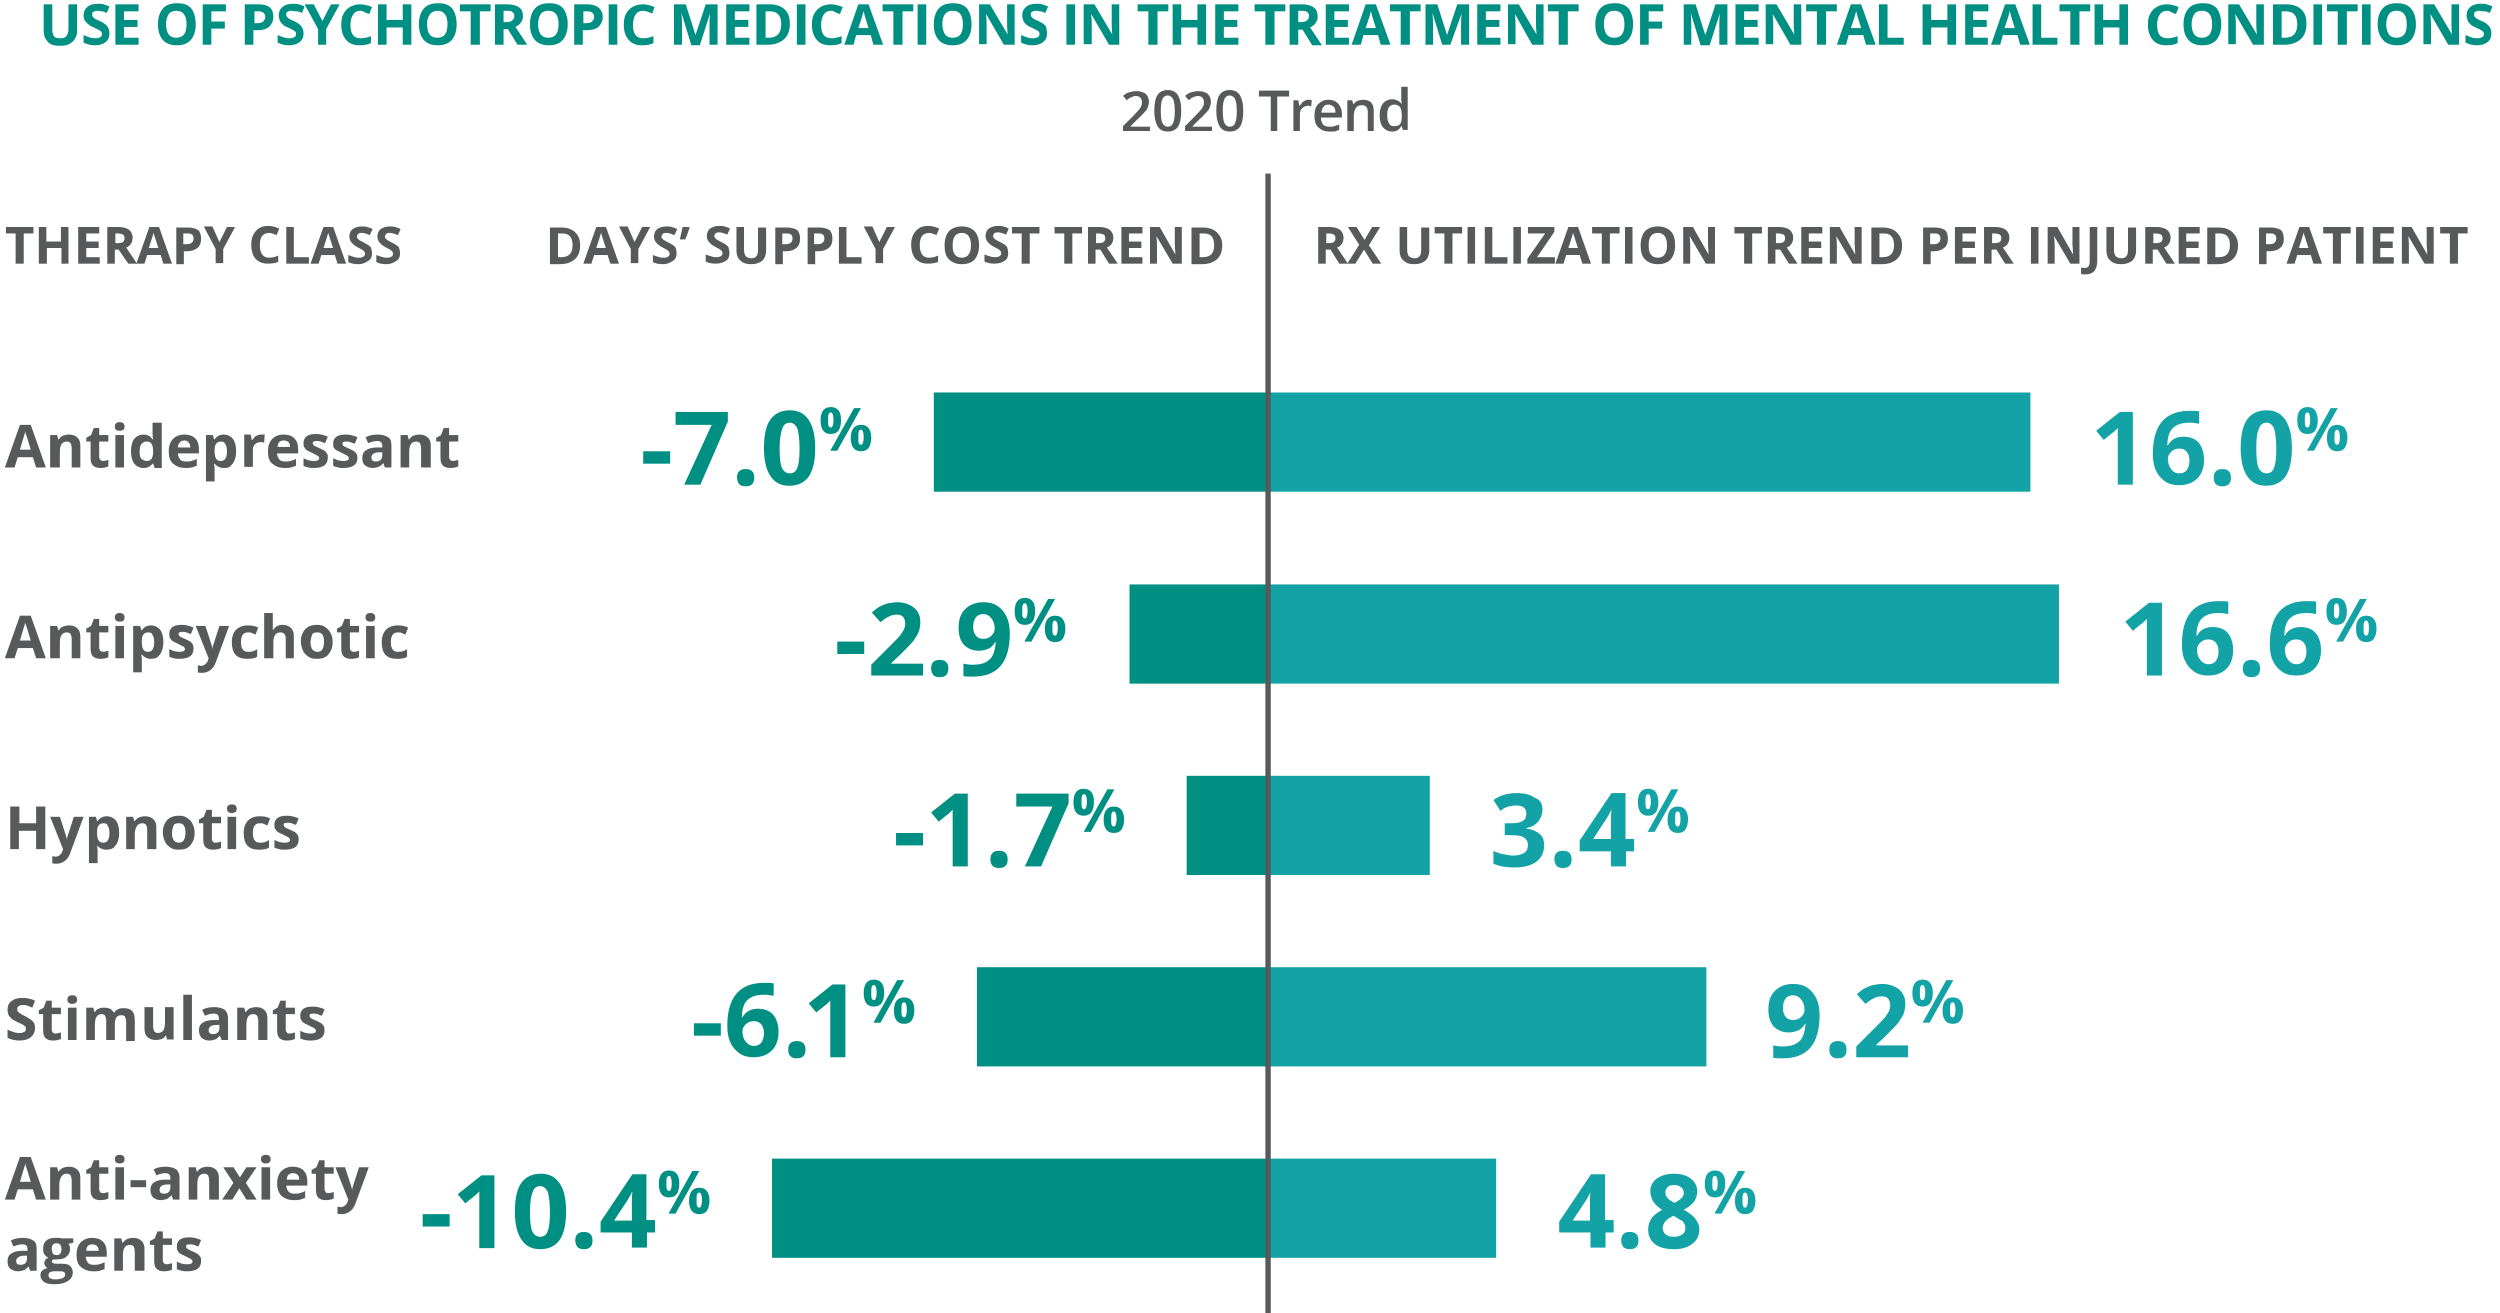 <?xml version="1.0" encoding="UTF-8"?> <!-- Generator: Adobe Illustrator 25.2.1, SVG Export Plug-In . SVG Version: 6.00 Build 0) --> <svg xmlns="http://www.w3.org/2000/svg" xmlns:xlink="http://www.w3.org/1999/xlink" version="1.1" id="Layer_1" x="0px" y="0px" viewBox="0 0 463.7 243.6" style="enable-background:new 0 0 463.7 243.6;" xml:space="preserve"> <style type="text/css"> .st0{fill:#008f83;} .st1{fill:#13A3A6;} .st2{fill:none;stroke:#58595B;} .st3{fill:#58595B;} </style> <path class="st0" d="M119.3,86v-2.3h5V86H119.3z M126.9,89.9l5.1-11.1h-6.7v-2.4h9.7v1.8l-5.1,11.7H126.9z M136.7,88.6 c0-0.5,0.1-0.9,0.4-1.2c0.3-0.3,0.7-0.4,1.2-0.4c0.5,0,0.9,0.1,1.2,0.4c0.3,0.3,0.4,0.7,0.4,1.2c0,0.5-0.1,0.9-0.4,1.2 c-0.3,0.3-0.7,0.4-1.2,0.4c-0.5,0-0.9-0.1-1.2-0.4C136.9,89.5,136.7,89.1,136.7,88.6z M151.2,83.1c0,2.4-0.4,4.1-1.2,5.3 c-0.8,1.1-2,1.7-3.6,1.7c-1.6,0-2.7-0.6-3.5-1.8c-0.8-1.2-1.2-2.9-1.2-5.2c0-2.4,0.4-4.2,1.2-5.3c0.8-1.1,2-1.7,3.6-1.7 c1.6,0,2.7,0.6,3.5,1.8C150.8,79.1,151.2,80.8,151.2,83.1z M144.6,83.1c0,1.7,0.1,2.9,0.4,3.6c0.3,0.7,0.8,1.1,1.5,1.1 c0.7,0,1.2-0.4,1.4-1.1c0.3-0.7,0.4-1.9,0.4-3.6c0-1.7-0.2-2.9-0.4-3.6c-0.3-0.7-0.8-1.1-1.4-1.1c-0.7,0-1.2,0.4-1.4,1.1 C144.8,80.3,144.6,81.5,144.6,83.1z"></path> <g> <path class="st0" d="M156,78c0,0.8-0.2,1.5-0.5,1.9c-0.3,0.4-0.8,0.6-1.4,0.6c-0.6,0-1.1-0.2-1.4-0.6c-0.3-0.4-0.5-1-0.5-1.9 c0-1.6,0.6-2.5,1.9-2.5c0.6,0,1.1,0.2,1.4,0.6C155.9,76.6,156,77.2,156,78z M153.6,78c0,0.5,0,0.8,0.1,1c0.1,0.2,0.2,0.3,0.4,0.3 c0.3,0,0.5-0.5,0.5-1.4c0-0.9-0.2-1.4-0.5-1.4c-0.2,0-0.3,0.1-0.4,0.3S153.6,77.6,153.6,78z M159.7,75.7l-4.4,7.9h-1.3l4.4-7.9 H159.7z M161.6,81.2c0,0.8-0.2,1.4-0.5,1.9c-0.3,0.4-0.8,0.6-1.4,0.6c-0.6,0-1.1-0.2-1.4-0.6s-0.5-1-0.5-1.8c0-1.6,0.6-2.5,1.9-2.5 c0.6,0,1.1,0.2,1.4,0.6S161.6,80.4,161.6,81.2z M159.2,81.2c0,0.5,0,0.8,0.1,1c0.1,0.2,0.2,0.3,0.4,0.3c0.3,0,0.5-0.5,0.5-1.4 c0-0.9-0.2-1.4-0.5-1.4c-0.2,0-0.3,0.1-0.4,0.3S159.2,80.8,159.2,81.2z"></path> </g> <path class="st1" d="M395.7,89.9h-2.9v-7.8l0-1.3l0-1.4c-0.5,0.5-0.8,0.8-1,0.9l-1.6,1.3l-1.4-1.7l4.4-3.5h2.4V89.9z M399.3,84.2 c0-2.7,0.6-4.7,1.7-6c1.1-1.3,2.8-2,5.1-2c0.8,0,1.4,0,1.8,0.1v2.3c-0.6-0.1-1.1-0.2-1.6-0.2c-1,0-1.8,0.1-2.4,0.4s-1.1,0.7-1.4,1.3 c-0.3,0.6-0.5,1.4-0.5,2.5h0.1c0.6-1.1,1.6-1.6,2.9-1.6c1.2,0,2.2,0.4,2.8,1.1s1,1.8,1,3.2c0,1.4-0.4,2.6-1.2,3.4s-1.9,1.3-3.4,1.3 c-1,0-1.9-0.2-2.6-0.7c-0.7-0.5-1.3-1.1-1.7-2C399.5,86.5,399.3,85.4,399.3,84.2z M404.2,87.8c0.6,0,1.1-0.2,1.4-0.6 c0.3-0.4,0.5-1,0.5-1.8c0-0.7-0.2-1.2-0.5-1.6s-0.8-0.6-1.4-0.6c-0.6,0-1.1,0.2-1.5,0.6c-0.4,0.4-0.6,0.8-0.6,1.3 c0,0.7,0.2,1.4,0.6,1.9C403.1,87.6,403.6,87.8,404.2,87.8z M410.6,88.6c0-0.5,0.1-0.9,0.4-1.2c0.3-0.3,0.7-0.4,1.2-0.4 c0.5,0,0.9,0.1,1.2,0.4c0.3,0.3,0.4,0.7,0.4,1.2c0,0.5-0.1,0.9-0.4,1.2c-0.3,0.3-0.7,0.4-1.2,0.4c-0.5,0-0.9-0.1-1.2-0.4 C410.7,89.5,410.6,89.1,410.6,88.6z M425.1,83.1c0,2.4-0.4,4.1-1.2,5.3c-0.8,1.1-2,1.7-3.6,1.7c-1.6,0-2.7-0.6-3.5-1.8 c-0.8-1.2-1.2-2.9-1.2-5.2c0-2.4,0.4-4.2,1.2-5.3c0.8-1.1,2-1.7,3.6-1.7c1.6,0,2.7,0.6,3.5,1.8C424.7,79.1,425.1,80.8,425.1,83.1z M418.5,83.1c0,1.7,0.1,2.9,0.4,3.6c0.3,0.7,0.8,1.1,1.5,1.1c0.7,0,1.2-0.4,1.4-1.1c0.3-0.7,0.4-1.9,0.4-3.6c0-1.7-0.2-2.9-0.4-3.6 c-0.3-0.7-0.8-1.1-1.4-1.1c-0.7,0-1.2,0.4-1.4,1.1C418.6,80.3,418.5,81.5,418.5,83.1z"></path> <g> <path class="st1" d="M429.9,78c0,0.8-0.2,1.5-0.5,1.9c-0.3,0.4-0.8,0.6-1.4,0.6c-0.6,0-1.1-0.2-1.4-0.6c-0.3-0.4-0.5-1-0.5-1.9 c0-1.6,0.6-2.5,1.9-2.5c0.6,0,1.1,0.2,1.4,0.6C429.7,76.6,429.9,77.2,429.9,78z M427.5,78c0,0.5,0,0.8,0.1,1 c0.1,0.2,0.2,0.3,0.4,0.3c0.3,0,0.5-0.5,0.5-1.4c0-0.9-0.2-1.4-0.5-1.4c-0.2,0-0.3,0.1-0.4,0.3S427.5,77.6,427.5,78z M433.6,75.7 l-4.4,7.9h-1.3l4.4-7.9H433.6z M435.4,81.2c0,0.8-0.2,1.4-0.5,1.9c-0.3,0.4-0.8,0.6-1.4,0.6c-0.6,0-1.1-0.2-1.4-0.6s-0.5-1-0.5-1.8 c0-1.6,0.6-2.5,1.9-2.5c0.6,0,1.1,0.2,1.4,0.6S435.4,80.4,435.4,81.2z M433,81.2c0,0.5,0,0.8,0.1,1c0.1,0.2,0.2,0.3,0.4,0.3 c0.3,0,0.5-0.5,0.5-1.4c0-0.9-0.2-1.4-0.5-1.4c-0.2,0-0.3,0.1-0.4,0.3S433,80.8,433,81.2z"></path> </g> <path class="st0" d="M166.2,156.8v-2.3h5v2.3H166.2z M179.6,160.7h-2.9v-7.8l0-1.3l0-1.4c-0.5,0.5-0.8,0.8-1,0.9l-1.6,1.3l-1.4-1.7 l4.4-3.5h2.4V160.7z M183.7,159.4c0-0.5,0.1-0.9,0.4-1.2c0.3-0.3,0.7-0.4,1.2-0.4c0.5,0,0.9,0.1,1.2,0.4c0.3,0.3,0.4,0.7,0.4,1.2 c0,0.5-0.1,0.9-0.4,1.2c-0.3,0.3-0.7,0.4-1.2,0.4c-0.5,0-0.9-0.1-1.2-0.4C183.8,160.2,183.7,159.9,183.7,159.4z M190.1,160.7 l5.1-11.1h-6.7v-2.4h9.7v1.8l-5.1,11.7H190.1z"></path> <g> <path class="st0" d="M202.9,148.8c0,0.8-0.2,1.5-0.5,1.9c-0.3,0.4-0.8,0.6-1.4,0.6c-0.6,0-1.1-0.2-1.4-0.6c-0.3-0.4-0.5-1-0.5-1.9 c0-1.6,0.6-2.5,1.9-2.5c0.6,0,1.1,0.2,1.4,0.6C202.8,147.4,202.9,148,202.9,148.8z M200.6,148.8c0,0.5,0,0.8,0.1,1 c0.1,0.2,0.2,0.3,0.4,0.3c0.3,0,0.5-0.5,0.5-1.4c0-0.9-0.2-1.4-0.5-1.4c-0.2,0-0.3,0.1-0.4,0.3S200.6,148.4,200.6,148.8z M206.7,146.4l-4.4,7.9H201l4.4-7.9H206.7z M208.5,152c0,0.8-0.2,1.4-0.5,1.9c-0.3,0.4-0.8,0.6-1.4,0.6c-0.6,0-1.1-0.2-1.4-0.6 s-0.5-1-0.5-1.8c0-1.6,0.6-2.5,1.9-2.5c0.6,0,1.1,0.2,1.4,0.6S208.5,151.2,208.5,152z M206.1,152c0,0.5,0,0.8,0.1,1 c0.1,0.2,0.2,0.3,0.4,0.3c0.3,0,0.5-0.5,0.5-1.4c0-0.9-0.2-1.4-0.5-1.4c-0.2,0-0.3,0.1-0.4,0.3S206.1,151.5,206.1,152z"></path> </g> <path class="st1" d="M286.1,150.2c0,0.8-0.3,1.6-0.8,2.2c-0.5,0.6-1.2,1-2.2,1.2v0.1c1.1,0.1,1.9,0.5,2.5,1c0.6,0.5,0.8,1.2,0.8,2.1 c0,1.3-0.5,2.3-1.4,3c-0.9,0.7-2.3,1.1-4.1,1.1c-1.5,0-2.8-0.2-3.9-0.7v-2.4c0.5,0.3,1.1,0.5,1.7,0.6s1.3,0.3,1.9,0.3 c0.9,0,1.6-0.2,2.1-0.5c0.5-0.3,0.7-0.8,0.7-1.5c0-0.6-0.3-1.1-0.8-1.4c-0.5-0.3-1.3-0.4-2.5-0.4h-1v-2.2h1c1.1,0,1.8-0.1,2.3-0.4 c0.5-0.3,0.7-0.7,0.7-1.4c0-1-0.6-1.5-1.9-1.5c-0.4,0-0.9,0.1-1.4,0.2c-0.5,0.1-1,0.4-1.5,0.8l-1.3-2c1.2-0.9,2.7-1.3,4.4-1.3 c1.4,0,2.5,0.3,3.3,0.9C285.7,148.3,286.1,149.1,286.1,150.2z M288.3,159.4c0-0.5,0.1-0.9,0.4-1.2c0.3-0.3,0.7-0.4,1.2-0.4 c0.5,0,0.9,0.1,1.2,0.4c0.3,0.3,0.4,0.7,0.4,1.2c0,0.5-0.1,0.9-0.4,1.2c-0.3,0.3-0.7,0.4-1.2,0.4c-0.5,0-0.9-0.1-1.2-0.4 C288.5,160.2,288.3,159.9,288.3,159.4z M303.2,157.9h-1.6v2.8h-2.8v-2.8H293v-2l5.9-8.8h2.6v8.5h1.6V157.9z M298.8,155.6v-2.3 c0-0.4,0-0.9,0-1.7c0-0.7,0.1-1.2,0.1-1.3h-0.1c-0.2,0.5-0.5,1-0.8,1.5l-2.5,3.8H298.8z"></path> <g> <path class="st1" d="M307.6,148.8c0,0.8-0.2,1.5-0.5,1.9c-0.3,0.4-0.8,0.6-1.4,0.6c-0.6,0-1.1-0.2-1.4-0.6c-0.3-0.4-0.5-1-0.5-1.9 c0-1.6,0.6-2.5,1.9-2.5c0.6,0,1.1,0.2,1.4,0.6C307.4,147.4,307.6,148,307.6,148.8z M305.2,148.8c0,0.5,0,0.8,0.1,1 c0.1,0.2,0.2,0.3,0.4,0.3c0.3,0,0.5-0.5,0.5-1.4c0-0.9-0.2-1.4-0.5-1.4c-0.2,0-0.3,0.1-0.4,0.3S305.2,148.4,305.2,148.8z M311.3,146.4l-4.4,7.9h-1.3l4.4-7.9H311.3z M313.1,152c0,0.8-0.2,1.4-0.5,1.9c-0.3,0.4-0.8,0.6-1.4,0.6c-0.6,0-1.1-0.2-1.4-0.6 s-0.5-1-0.5-1.8c0-1.6,0.6-2.5,1.9-2.5c0.6,0,1.1,0.2,1.4,0.6S313.1,151.2,313.1,152z M310.7,152c0,0.5,0,0.8,0.1,1 c0.1,0.2,0.2,0.3,0.4,0.3c0.3,0,0.5-0.5,0.5-1.4c0-0.9-0.2-1.4-0.5-1.4c-0.2,0-0.3,0.1-0.4,0.3S310.7,151.5,310.7,152z"></path> </g> <path class="st0" d="M155.3,121.4V119h5v2.3H155.3z M171.1,125.3h-9.5v-2l3.4-3.4c1-1,1.7-1.7,2-2.1c0.3-0.4,0.5-0.8,0.7-1.1 c0.1-0.3,0.2-0.7,0.2-1.1c0-0.5-0.2-0.9-0.4-1.2c-0.3-0.3-0.7-0.4-1.2-0.4c-0.5,0-1,0.1-1.5,0.4c-0.5,0.2-1,0.6-1.5,1l-1.6-1.8 c0.7-0.6,1.2-1,1.7-1.2c0.4-0.2,0.9-0.4,1.4-0.5c0.5-0.1,1.1-0.2,1.7-0.2c0.8,0,1.6,0.2,2.2,0.5c0.6,0.3,1.2,0.7,1.5,1.3 c0.4,0.6,0.5,1.2,0.5,1.9c0,0.6-0.1,1.2-0.3,1.8c-0.2,0.5-0.6,1.1-1,1.7c-0.5,0.6-1.3,1.4-2.4,2.5l-1.7,1.6v0.1h5.9V125.3z M172.7,124c0-0.5,0.1-0.9,0.4-1.2c0.3-0.3,0.7-0.4,1.2-0.4c0.5,0,0.9,0.1,1.2,0.4c0.3,0.3,0.4,0.7,0.4,1.2c0,0.5-0.1,0.9-0.4,1.2 c-0.3,0.3-0.7,0.4-1.2,0.4c-0.5,0-0.9-0.1-1.2-0.4C172.9,124.9,172.7,124.5,172.7,124z M187.3,117.5c0,2.7-0.6,4.7-1.7,6 c-1.1,1.3-2.8,2-5.1,2c-0.8,0-1.4,0-1.8-0.1v-2.3c0.5,0.1,1.1,0.2,1.6,0.2c1,0,1.7-0.1,2.4-0.4c0.6-0.3,1.1-0.7,1.4-1.3 c0.3-0.6,0.5-1.4,0.6-2.5h-0.1c-0.4,0.6-0.8,1-1.2,1.2c-0.5,0.2-1.1,0.4-1.8,0.4c-1.2,0-2.1-0.4-2.8-1.1c-0.7-0.8-1-1.8-1-3.2 c0-1.5,0.4-2.6,1.2-3.4s1.9-1.3,3.4-1.3c1,0,1.9,0.2,2.6,0.7c0.8,0.5,1.3,1.2,1.7,2C187.1,115.2,187.3,116.3,187.3,117.5z M182.4,113.9c-0.6,0-1.1,0.2-1.4,0.6s-0.5,1-0.5,1.8c0,0.7,0.2,1.2,0.5,1.6c0.3,0.4,0.8,0.6,1.4,0.6c0.6,0,1.1-0.2,1.5-0.6 c0.4-0.4,0.6-0.8,0.6-1.3c0-0.7-0.2-1.4-0.6-1.9C183.4,114.1,183,113.9,182.4,113.9z"></path> <g> <path class="st0" d="M192,113.4c0,0.8-0.2,1.5-0.5,1.9c-0.3,0.4-0.8,0.6-1.4,0.6c-0.6,0-1.1-0.2-1.4-0.6c-0.3-0.4-0.5-1-0.5-1.9 c0-1.6,0.6-2.5,1.9-2.5c0.6,0,1.1,0.2,1.4,0.6C191.9,112,192,112.6,192,113.4z M189.6,113.4c0,0.5,0,0.8,0.1,1 c0.1,0.2,0.2,0.3,0.4,0.3c0.3,0,0.5-0.5,0.5-1.4c0-0.9-0.2-1.4-0.5-1.4c-0.2,0-0.3,0.1-0.4,0.3S189.6,113,189.6,113.4z M195.7,111.1l-4.4,7.9h-1.3l4.4-7.9H195.7z M197.6,116.6c0,0.8-0.2,1.4-0.5,1.9c-0.3,0.4-0.8,0.6-1.4,0.6c-0.6,0-1.1-0.2-1.4-0.6 s-0.5-1-0.5-1.8c0-1.6,0.6-2.5,1.9-2.5c0.6,0,1.1,0.2,1.4,0.6S197.6,115.8,197.6,116.6z M195.2,116.6c0,0.5,0,0.8,0.1,1 c0.1,0.2,0.2,0.3,0.4,0.3c0.3,0,0.5-0.5,0.5-1.4c0-0.9-0.2-1.4-0.5-1.4c-0.2,0-0.3,0.1-0.4,0.3S195.2,116.1,195.2,116.6z"></path> </g> <path class="st1" d="M401.1,125.3h-2.9v-7.8l0-1.3l0-1.4c-0.5,0.5-0.8,0.8-1,0.9l-1.6,1.3l-1.4-1.7l4.4-3.5h2.4V125.3z M404.7,119.5 c0-2.7,0.6-4.7,1.7-6c1.1-1.3,2.8-2,5.1-2c0.8,0,1.4,0,1.8,0.1v2.3c-0.6-0.1-1.1-0.2-1.6-0.2c-1,0-1.8,0.1-2.4,0.4s-1.1,0.7-1.4,1.3 c-0.3,0.6-0.5,1.4-0.5,2.5h0.1c0.6-1.1,1.6-1.6,2.9-1.6c1.2,0,2.2,0.4,2.8,1.1s1,1.8,1,3.2c0,1.4-0.4,2.6-1.2,3.4s-1.9,1.3-3.4,1.3 c-1,0-1.9-0.2-2.6-0.7c-0.7-0.5-1.3-1.1-1.7-2C404.9,121.9,404.7,120.8,404.7,119.5z M409.6,123.2c0.6,0,1.1-0.2,1.4-0.6 c0.3-0.4,0.5-1,0.5-1.8c0-0.7-0.2-1.2-0.5-1.6s-0.8-0.6-1.4-0.6c-0.6,0-1.1,0.2-1.5,0.6c-0.4,0.4-0.6,0.8-0.6,1.3 c0,0.7,0.2,1.4,0.6,1.9C408.5,122.9,409,123.2,409.6,123.2z M416,124c0-0.5,0.1-0.9,0.4-1.2c0.3-0.3,0.7-0.4,1.2-0.4 c0.5,0,0.9,0.1,1.2,0.4c0.3,0.3,0.4,0.7,0.4,1.2c0,0.5-0.1,0.9-0.4,1.2c-0.3,0.3-0.7,0.4-1.2,0.4c-0.5,0-0.9-0.1-1.2-0.4 C416.1,124.9,416,124.5,416,124z M421,119.5c0-2.7,0.6-4.7,1.7-6c1.1-1.3,2.8-2,5.1-2c0.8,0,1.4,0,1.8,0.1v2.3 c-0.6-0.1-1.1-0.2-1.6-0.2c-1,0-1.8,0.1-2.4,0.4s-1.1,0.7-1.4,1.3c-0.3,0.6-0.5,1.4-0.5,2.5h0.1c0.6-1.1,1.6-1.6,2.9-1.6 c1.2,0,2.2,0.4,2.8,1.1s1,1.8,1,3.2c0,1.4-0.4,2.6-1.2,3.4s-1.9,1.3-3.4,1.3c-1,0-1.9-0.2-2.6-0.7c-0.7-0.5-1.3-1.1-1.7-2 C421.2,121.9,421,120.8,421,119.5z M425.9,123.2c0.6,0,1.1-0.2,1.4-0.6c0.3-0.4,0.5-1,0.5-1.8c0-0.7-0.2-1.2-0.5-1.6 s-0.8-0.6-1.4-0.6c-0.6,0-1.1,0.2-1.5,0.6c-0.4,0.4-0.6,0.8-0.6,1.3c0,0.7,0.2,1.4,0.6,1.9C424.8,122.9,425.3,123.2,425.9,123.2z"></path> <g> <path class="st1" d="M435.3,113.4c0,0.8-0.2,1.5-0.5,1.9c-0.3,0.4-0.8,0.6-1.4,0.6c-0.6,0-1.1-0.2-1.4-0.6c-0.3-0.4-0.5-1-0.5-1.9 c0-1.6,0.6-2.5,1.9-2.5c0.6,0,1.1,0.2,1.4,0.6C435.1,112,435.3,112.6,435.3,113.4z M432.9,113.4c0,0.5,0,0.8,0.1,1 c0.1,0.2,0.2,0.3,0.4,0.3c0.3,0,0.5-0.5,0.5-1.4c0-0.9-0.2-1.4-0.5-1.4c-0.2,0-0.3,0.1-0.4,0.3S432.9,113,432.9,113.4z M439,111.1 l-4.4,7.9h-1.3l4.4-7.9H439z M440.8,116.6c0,0.8-0.2,1.4-0.5,1.9c-0.3,0.4-0.8,0.6-1.4,0.6c-0.6,0-1.1-0.2-1.4-0.6s-0.5-1-0.5-1.8 c0-1.6,0.6-2.5,1.9-2.5c0.6,0,1.1,0.2,1.4,0.6S440.8,115.8,440.8,116.6z M438.4,116.6c0,0.5,0,0.8,0.1,1c0.1,0.2,0.2,0.3,0.4,0.3 c0.3,0,0.5-0.5,0.5-1.4c0-0.9-0.2-1.4-0.5-1.4c-0.2,0-0.3,0.1-0.4,0.3S438.4,116.1,438.4,116.6z"></path> </g> <path class="st0" d="M128.7,192.1v-2.3h5v2.3H128.7z M134.9,190.3c0-2.7,0.6-4.7,1.7-6c1.1-1.3,2.8-2,5.1-2c0.8,0,1.4,0,1.8,0.1v2.3 c-0.6-0.1-1.1-0.2-1.6-0.2c-1,0-1.8,0.1-2.4,0.4s-1.1,0.7-1.4,1.3c-0.3,0.6-0.5,1.4-0.5,2.5h0.1c0.6-1.1,1.6-1.6,2.9-1.6 c1.2,0,2.2,0.4,2.8,1.1s1,1.8,1,3.2c0,1.4-0.4,2.6-1.2,3.4s-1.9,1.3-3.4,1.3c-1,0-1.9-0.2-2.6-0.7c-0.7-0.5-1.3-1.1-1.7-2 C135.1,192.6,134.9,191.6,134.9,190.3z M139.8,194c0.6,0,1.1-0.2,1.4-0.6c0.3-0.4,0.5-1,0.5-1.8c0-0.7-0.2-1.2-0.5-1.6 s-0.8-0.6-1.4-0.6c-0.6,0-1.1,0.2-1.5,0.6c-0.4,0.4-0.6,0.8-0.6,1.3c0,0.7,0.2,1.4,0.6,1.9C138.7,193.7,139.2,194,139.8,194z M146.2,194.7c0-0.5,0.1-0.9,0.4-1.2c0.3-0.3,0.7-0.4,1.2-0.4c0.5,0,0.9,0.1,1.2,0.4c0.3,0.3,0.4,0.7,0.4,1.2c0,0.5-0.1,0.9-0.4,1.2 c-0.3,0.3-0.7,0.4-1.2,0.4c-0.5,0-0.9-0.1-1.2-0.4C146.3,195.6,146.2,195.2,146.2,194.7z M156.9,196.1h-2.9v-7.8l0-1.3l0-1.4 c-0.5,0.5-0.8,0.8-1,0.9l-1.6,1.3l-1.4-1.7l4.4-3.5h2.4V196.1z"></path> <g> <path class="st0" d="M164,184.2c0,0.8-0.2,1.5-0.5,1.9c-0.3,0.4-0.8,0.6-1.4,0.6c-0.6,0-1.1-0.2-1.4-0.6c-0.3-0.4-0.5-1-0.5-1.9 c0-1.6,0.6-2.5,1.9-2.5c0.6,0,1.1,0.2,1.4,0.6C163.9,182.8,164,183.4,164,184.2z M161.6,184.2c0,0.5,0,0.8,0.1,1 c0.1,0.2,0.2,0.3,0.4,0.3c0.3,0,0.5-0.5,0.5-1.4c0-0.9-0.2-1.4-0.5-1.4c-0.2,0-0.3,0.1-0.4,0.3S161.6,183.7,161.6,184.2z M167.7,181.8l-4.4,7.9h-1.3l4.4-7.9H167.7z M169.6,187.4c0,0.8-0.2,1.4-0.5,1.9c-0.3,0.4-0.8,0.6-1.4,0.6c-0.6,0-1.1-0.2-1.4-0.6 s-0.5-1-0.5-1.8c0-1.6,0.6-2.5,1.9-2.5c0.6,0,1.1,0.2,1.4,0.6S169.6,186.6,169.6,187.4z M167.2,187.4c0,0.5,0,0.8,0.1,1 c0.1,0.2,0.2,0.3,0.4,0.3c0.3,0,0.5-0.5,0.5-1.4c0-0.9-0.2-1.4-0.5-1.4c-0.2,0-0.3,0.1-0.4,0.3S167.2,186.9,167.2,187.4z"></path> </g> <path class="st1" d="M337.5,188.3c0,2.7-0.6,4.7-1.7,6c-1.1,1.3-2.8,2-5.1,2c-0.8,0-1.4,0-1.8-0.1v-2.3c0.5,0.1,1.1,0.2,1.6,0.2 c1,0,1.7-0.1,2.4-0.4c0.6-0.3,1.1-0.7,1.4-1.3c0.3-0.6,0.5-1.4,0.6-2.5h-0.1c-0.4,0.6-0.8,1-1.2,1.2c-0.5,0.2-1.1,0.4-1.8,0.4 c-1.2,0-2.1-0.4-2.8-1.1c-0.7-0.8-1-1.8-1-3.2c0-1.5,0.4-2.6,1.2-3.4s1.9-1.3,3.4-1.3c1,0,1.9,0.2,2.6,0.7c0.8,0.5,1.3,1.2,1.7,2 C337.3,186,337.5,187.1,337.5,188.3z M332.6,184.6c-0.6,0-1.1,0.2-1.4,0.6s-0.5,1-0.5,1.8c0,0.7,0.2,1.2,0.5,1.6 c0.3,0.4,0.8,0.6,1.4,0.6c0.6,0,1.1-0.2,1.5-0.6c0.4-0.4,0.6-0.8,0.6-1.3c0-0.7-0.2-1.4-0.6-1.9 C333.7,184.9,333.2,184.6,332.6,184.6z M339.3,194.7c0-0.5,0.1-0.9,0.4-1.2c0.3-0.3,0.7-0.4,1.2-0.4c0.5,0,0.9,0.1,1.2,0.4 c0.3,0.3,0.4,0.7,0.4,1.2c0,0.5-0.1,0.9-0.4,1.2c-0.3,0.3-0.7,0.4-1.2,0.4c-0.5,0-0.9-0.1-1.2-0.4 C339.4,195.6,339.3,195.2,339.3,194.7z M353.8,196.1h-9.5v-2l3.4-3.4c1-1,1.7-1.7,2-2.1c0.3-0.4,0.5-0.8,0.7-1.1 c0.1-0.3,0.2-0.7,0.2-1.1c0-0.5-0.2-0.9-0.4-1.2c-0.3-0.3-0.7-0.4-1.2-0.4c-0.5,0-1,0.1-1.5,0.4c-0.5,0.2-1,0.6-1.5,1l-1.6-1.8 c0.7-0.6,1.2-1,1.7-1.2c0.4-0.2,0.9-0.4,1.4-0.5c0.5-0.1,1.1-0.2,1.7-0.2c0.8,0,1.6,0.2,2.2,0.5c0.6,0.3,1.2,0.7,1.5,1.3 c0.4,0.6,0.5,1.2,0.5,1.9c0,0.6-0.1,1.2-0.3,1.8c-0.2,0.5-0.6,1.1-1,1.7c-0.5,0.6-1.3,1.4-2.4,2.5l-1.7,1.6v0.1h5.9V196.1z"></path> <g> <path class="st1" d="M358.5,184.2c0,0.8-0.2,1.5-0.5,1.9c-0.3,0.4-0.8,0.6-1.4,0.6c-0.6,0-1.1-0.2-1.4-0.6c-0.3-0.4-0.5-1-0.5-1.9 c0-1.6,0.6-2.5,1.9-2.5c0.6,0,1.1,0.2,1.4,0.6C358.4,182.8,358.5,183.4,358.5,184.2z M356.1,184.2c0,0.5,0,0.8,0.1,1 c0.1,0.2,0.2,0.3,0.4,0.3c0.3,0,0.5-0.5,0.5-1.4c0-0.9-0.2-1.4-0.5-1.4c-0.2,0-0.3,0.1-0.4,0.3S356.1,183.7,356.1,184.2z M362.3,181.8l-4.4,7.9h-1.3l4.4-7.9H362.3z M364.1,187.4c0,0.8-0.2,1.4-0.5,1.9c-0.3,0.4-0.8,0.6-1.4,0.6c-0.6,0-1.1-0.2-1.4-0.6 s-0.5-1-0.5-1.8c0-1.6,0.6-2.5,1.9-2.5c0.6,0,1.1,0.2,1.4,0.6S364.1,186.6,364.1,187.4z M361.7,187.4c0,0.5,0,0.8,0.1,1 c0.1,0.2,0.2,0.3,0.4,0.3c0.3,0,0.5-0.5,0.5-1.4c0-0.9-0.2-1.4-0.5-1.4c-0.2,0-0.3,0.1-0.4,0.3S361.7,186.9,361.7,187.4z"></path> </g> <path class="st0" d="M78.4,227.5v-2.3h5v2.3H78.4z M91.8,231.5h-2.9v-7.8l0-1.3l0-1.4c-0.5,0.5-0.8,0.8-1,0.9l-1.6,1.3l-1.4-1.7 l4.4-3.5h2.4V231.5z M105,224.7c0,2.4-0.4,4.1-1.2,5.3c-0.8,1.1-2,1.7-3.6,1.7c-1.6,0-2.7-0.6-3.5-1.8c-0.8-1.2-1.2-2.9-1.2-5.2 c0-2.4,0.4-4.2,1.2-5.3c0.8-1.1,2-1.7,3.6-1.7c1.6,0,2.7,0.6,3.5,1.8C104.6,220.6,105,222.4,105,224.7z M98.3,224.7 c0,1.7,0.1,2.9,0.4,3.6c0.3,0.7,0.8,1.1,1.5,1.1c0.7,0,1.2-0.4,1.4-1.1c0.3-0.7,0.4-1.9,0.4-3.6c0-1.7-0.2-2.9-0.4-3.6 c-0.3-0.7-0.8-1.1-1.4-1.1c-0.7,0-1.2,0.4-1.4,1.1C98.5,221.8,98.3,223,98.3,224.7z M106.7,230.1c0-0.5,0.1-0.9,0.4-1.2 c0.3-0.3,0.7-0.4,1.2-0.4c0.5,0,0.9,0.1,1.2,0.4c0.3,0.3,0.4,0.7,0.4,1.2c0,0.5-0.1,0.9-0.4,1.2c-0.3,0.3-0.7,0.4-1.2,0.4 c-0.5,0-0.9-0.1-1.2-0.4C106.9,231,106.7,230.6,106.7,230.1z M121.6,228.6H120v2.8h-2.8v-2.8h-5.8v-2l5.9-8.8h2.6v8.5h1.6V228.6z M117.2,226.4v-2.3c0-0.4,0-0.9,0-1.7c0-0.7,0.1-1.2,0.1-1.3h-0.1c-0.2,0.5-0.5,1-0.8,1.5l-2.5,3.8H117.2z"></path> <g> <path class="st0" d="M126,219.6c0,0.8-0.2,1.5-0.5,1.9c-0.3,0.4-0.8,0.6-1.4,0.6c-0.6,0-1.1-0.2-1.4-0.6c-0.3-0.4-0.5-1-0.5-1.9 c0-1.6,0.6-2.5,1.9-2.5c0.6,0,1.1,0.2,1.4,0.6C125.9,218.2,126,218.8,126,219.6z M123.6,219.6c0,0.5,0,0.8,0.1,1 c0.1,0.2,0.2,0.3,0.4,0.3c0.3,0,0.5-0.5,0.5-1.4c0-0.9-0.2-1.4-0.5-1.4c-0.2,0-0.3,0.1-0.4,0.3S123.6,219.1,123.6,219.6z M129.7,217.2l-4.4,7.9h-1.3l4.4-7.9H129.7z M131.6,222.7c0,0.8-0.2,1.4-0.5,1.9c-0.3,0.4-0.8,0.6-1.4,0.6c-0.6,0-1.1-0.2-1.4-0.6 s-0.5-1-0.5-1.8c0-1.6,0.6-2.5,1.9-2.5c0.6,0,1.1,0.2,1.4,0.6S131.6,221.9,131.6,222.7z M129.2,222.7c0,0.5,0,0.8,0.1,1 c0.1,0.2,0.2,0.3,0.4,0.3c0.3,0,0.5-0.5,0.5-1.4c0-0.9-0.2-1.4-0.5-1.4c-0.2,0-0.3,0.1-0.4,0.3S129.2,222.3,129.2,222.7z"></path> </g> <path class="st1" d="M299.4,228.6h-1.6v2.8h-2.8v-2.8h-5.8v-2l5.9-8.8h2.6v8.5h1.6V228.6z M294.9,226.4v-2.3c0-0.4,0-0.9,0-1.7 c0-0.7,0.1-1.2,0.1-1.3H295c-0.2,0.5-0.5,1-0.8,1.5l-2.5,3.8H294.9z M300.7,230.1c0-0.5,0.1-0.9,0.4-1.2c0.3-0.3,0.7-0.4,1.2-0.4 c0.5,0,0.9,0.1,1.2,0.4c0.3,0.3,0.4,0.7,0.4,1.2c0,0.5-0.1,0.9-0.4,1.2c-0.3,0.3-0.7,0.4-1.2,0.4c-0.5,0-0.9-0.1-1.2-0.4 C300.9,231,300.7,230.6,300.7,230.1z M310.5,217.7c1.3,0,2.3,0.3,3.1,0.9c0.8,0.6,1.2,1.4,1.2,2.4c0,0.7-0.2,1.3-0.6,1.9 c-0.4,0.5-1,1-1.9,1.5c1,0.5,1.7,1.1,2.2,1.7c0.4,0.6,0.7,1.2,0.7,1.9c0,1.1-0.4,2-1.3,2.7s-2,1-3.4,1c-1.5,0-2.7-0.3-3.5-0.9 c-0.8-0.6-1.3-1.5-1.3-2.7c0-0.8,0.2-1.5,0.6-2.1c0.4-0.6,1.1-1.1,2-1.6c-0.8-0.5-1.3-1-1.7-1.6c-0.3-0.6-0.5-1.2-0.5-1.8 c0-1,0.4-1.8,1.2-2.4C308.2,218,309.2,217.7,310.5,217.7z M310.4,225.5c-1.3,0.6-2,1.4-2,2.3c0,0.5,0.2,0.9,0.6,1.2s0.9,0.4,1.5,0.4 c0.7,0,1.2-0.2,1.6-0.5s0.5-0.7,0.5-1.2c0-0.4-0.2-0.8-0.5-1.2C311.7,226.3,311.2,226,310.4,225.5L310.4,225.5z M310.5,219.8 c-0.5,0-0.9,0.1-1.2,0.4c-0.3,0.3-0.4,0.6-0.4,1c0,0.4,0.1,0.7,0.4,1c0.2,0.3,0.7,0.6,1.3,0.9c0.6-0.3,1-0.6,1.3-0.9s0.4-0.6,0.4-1 c0-0.4-0.2-0.8-0.5-1C311.4,219.9,311,219.8,310.5,219.8z"></path> <g> <path class="st1" d="M320,219.6c0,0.8-0.2,1.5-0.5,1.9c-0.3,0.4-0.8,0.6-1.4,0.6c-0.6,0-1.1-0.2-1.4-0.6c-0.3-0.4-0.5-1-0.5-1.9 c0-1.6,0.6-2.5,1.9-2.5c0.6,0,1.1,0.2,1.4,0.6C319.9,218.2,320,218.8,320,219.6z M317.6,219.6c0,0.5,0,0.8,0.1,1 c0.1,0.2,0.2,0.3,0.4,0.3c0.3,0,0.5-0.5,0.5-1.4c0-0.9-0.2-1.4-0.5-1.4c-0.2,0-0.3,0.1-0.4,0.3S317.6,219.1,317.6,219.6z M323.7,217.2l-4.4,7.9h-1.3l4.4-7.9H323.7z M325.6,222.7c0,0.8-0.2,1.4-0.5,1.9c-0.3,0.4-0.8,0.6-1.4,0.6c-0.6,0-1.1-0.2-1.4-0.6 s-0.5-1-0.5-1.8c0-1.6,0.6-2.5,1.9-2.5c0.6,0,1.1,0.2,1.4,0.6S325.6,221.9,325.6,222.7z M323.2,222.7c0,0.5,0,0.8,0.1,1 c0.1,0.2,0.2,0.3,0.4,0.3c0.3,0,0.5-0.5,0.5-1.4c0-0.9-0.2-1.4-0.5-1.4c-0.2,0-0.3,0.1-0.4,0.3S323.2,222.3,323.2,222.7z"></path> </g> <rect x="235.1" y="72.8" class="st1" width="141.5" height="18.4"></rect> <rect x="220.1" y="143.9" class="st0" width="15" height="18.4"></rect> <rect x="209.5" y="108.4" class="st0" width="25.6" height="18.4"></rect> <rect x="181.2" y="179.4" class="st0" width="53.9" height="18.4"></rect> <rect x="173.2" y="72.8" class="st0" width="61.9" height="18.4"></rect> <rect x="143.2" y="214.9" class="st0" width="92" height="18.4"></rect> <rect x="235.1" y="108.4" class="st1" width="146.8" height="18.4"></rect> <rect x="235.1" y="143.9" class="st1" width="30.1" height="18.4"></rect> <rect x="235.1" y="214.9" class="st1" width="42.4" height="18.4"></rect> <rect x="235.1" y="179.4" class="st1" width="81.4" height="18.4"></rect> <line class="st2" x1="235.2" y1="244.3" x2="235.2" y2="32.2"></line> <path class="st0" d="M14.3,0.8v4.9c0,0.6-0.1,1-0.4,1.5c-0.2,0.4-0.6,0.7-1.1,1c-0.5,0.2-1,0.3-1.7,0.3c-1,0-1.7-0.2-2.2-0.7 c-0.5-0.5-0.8-1.2-0.8-2V0.8h1.6v4.6c0,0.6,0.1,1,0.3,1.3c0.2,0.3,0.6,0.4,1.2,0.4c0.5,0,0.9-0.1,1.1-0.4c0.2-0.3,0.4-0.7,0.4-1.3 V0.8H14.3z M20.3,6.2c0,0.7-0.2,1.2-0.7,1.6s-1.2,0.6-2,0.6c-0.8,0-1.5-0.2-2.1-0.5V6.5c0.5,0.2,0.9,0.4,1.3,0.5 c0.4,0.1,0.7,0.1,1,0.1c0.3,0,0.6-0.1,0.8-0.2c0.2-0.1,0.3-0.3,0.3-0.6c0-0.1,0-0.3-0.1-0.4c-0.1-0.1-0.2-0.2-0.4-0.3 c-0.2-0.1-0.5-0.3-1-0.5c-0.5-0.2-0.8-0.4-1-0.6C16,4.2,15.9,4,15.7,3.8c-0.1-0.3-0.2-0.6-0.2-0.9c0-0.7,0.2-1.2,0.7-1.6 c0.4-0.4,1.1-0.6,1.9-0.6c0.4,0,0.8,0,1.1,0.1s0.7,0.2,1.1,0.4l-0.5,1.2c-0.4-0.2-0.7-0.3-1-0.3C18.5,2.1,18.3,2,18,2 c-0.3,0-0.5,0.1-0.7,0.2c-0.2,0.1-0.2,0.3-0.2,0.5c0,0.1,0,0.3,0.1,0.4c0.1,0.1,0.2,0.2,0.3,0.3c0.1,0.1,0.5,0.3,1,0.5 c0.7,0.3,1.2,0.7,1.4,1C20.2,5.3,20.3,5.7,20.3,6.2z M25.7,8.3h-4.3V0.8h4.3v1.3H23v1.6h2.5v1.3H23V7h2.7V8.3z M36.3,4.5 c0,1.2-0.3,2.2-0.9,2.9s-1.5,1-2.6,1s-2-0.3-2.6-1s-0.9-1.6-0.9-2.9c0-1.2,0.3-2.2,0.9-2.9c0.6-0.7,1.5-1,2.7-1c1.2,0,2,0.3,2.6,1 C36,2.3,36.3,3.3,36.3,4.5z M30.8,4.5c0,0.8,0.2,1.5,0.5,1.9c0.3,0.4,0.8,0.6,1.4,0.6c1.3,0,1.9-0.8,1.9-2.5C34.6,2.9,34,2,32.7,2 c-0.6,0-1.1,0.2-1.4,0.6C31,3.1,30.8,3.7,30.8,4.5z M39.2,8.3h-1.6V0.8h4.3v1.3h-2.7V4h2.5v1.3h-2.5V8.3z M50.7,3.1 c0,0.8-0.3,1.4-0.8,1.9c-0.5,0.4-1.2,0.6-2.2,0.6h-0.7v2.7h-1.6V0.8H48c0.9,0,1.6,0.2,2.1,0.6C50.5,1.8,50.7,2.4,50.7,3.1z M47.2,4.3h0.5c0.5,0,0.9-0.1,1.1-0.3c0.2-0.2,0.4-0.5,0.4-0.8c0-0.4-0.1-0.6-0.3-0.8c-0.2-0.2-0.5-0.3-1-0.3h-0.7V4.3z M56.3,6.2 c0,0.7-0.2,1.2-0.7,1.6s-1.2,0.6-2,0.6c-0.8,0-1.5-0.2-2.1-0.5V6.5c0.5,0.2,0.9,0.4,1.3,0.5c0.4,0.1,0.7,0.1,1,0.1 c0.3,0,0.6-0.1,0.8-0.2c0.2-0.1,0.3-0.3,0.3-0.6c0-0.1,0-0.3-0.1-0.4c-0.1-0.1-0.2-0.2-0.4-0.3c-0.2-0.1-0.5-0.3-1-0.5 c-0.5-0.2-0.8-0.4-1-0.6c-0.2-0.2-0.4-0.4-0.5-0.7c-0.1-0.3-0.2-0.6-0.2-0.9c0-0.7,0.2-1.2,0.7-1.6c0.4-0.4,1.1-0.6,1.9-0.6 c0.4,0,0.8,0,1.1,0.1s0.7,0.2,1.1,0.4l-0.5,1.2c-0.4-0.2-0.7-0.3-1-0.3C54.5,2.1,54.3,2,54,2c-0.3,0-0.5,0.1-0.7,0.2 c-0.2,0.1-0.2,0.3-0.2,0.5c0,0.1,0,0.3,0.1,0.4c0.1,0.1,0.2,0.2,0.3,0.3c0.1,0.1,0.5,0.3,1,0.5c0.7,0.3,1.2,0.7,1.4,1 C56.2,5.3,56.3,5.7,56.3,6.2z M59.8,3.9l1.6-3.1H63l-2.5,4.6v2.9H59V5.4l-2.5-4.6h1.7L59.8,3.9z M66.9,2c-0.6,0-1.1,0.2-1.4,0.7 C65.2,3.1,65,3.8,65,4.6c0,1.7,0.6,2.5,1.9,2.5c0.5,0,1.2-0.1,1.9-0.4V8c-0.6,0.3-1.3,0.4-2.1,0.4c-1.1,0-1.9-0.3-2.5-1 c-0.6-0.7-0.9-1.6-0.9-2.8c0-0.8,0.1-1.5,0.4-2c0.3-0.6,0.7-1,1.2-1.3c0.5-0.3,1.2-0.5,1.9-0.5c0.7,0,1.5,0.2,2.2,0.5l-0.5,1.3 c-0.3-0.1-0.6-0.2-0.8-0.3C67.4,2.1,67.2,2,66.9,2z M76.3,8.3h-1.6V5.1h-3v3.2h-1.6V0.8h1.6v2.9h3V0.8h1.6V8.3z M84.7,4.5 c0,1.2-0.3,2.2-0.9,2.9s-1.5,1-2.6,1s-2-0.3-2.6-1s-0.9-1.6-0.9-2.9c0-1.2,0.3-2.2,0.9-2.9c0.6-0.7,1.5-1,2.7-1c1.2,0,2,0.3,2.6,1 C84.4,2.3,84.7,3.3,84.7,4.5z M79.2,4.5c0,0.8,0.2,1.5,0.5,1.9c0.3,0.4,0.8,0.6,1.4,0.6c1.3,0,1.9-0.8,1.9-2.5C83,2.9,82.4,2,81.2,2 c-0.6,0-1.1,0.2-1.4,0.6C79.4,3.1,79.2,3.7,79.2,4.5z M88.9,8.3h-1.6V2.1h-2V0.8h5.7v1.3h-2V8.3z M93.4,5.4v2.9h-1.6V0.8H94 c1,0,1.8,0.2,2.3,0.6C96.8,1.7,97,2.3,97,3c0,0.4-0.1,0.8-0.4,1.2c-0.2,0.3-0.6,0.6-1,0.8c1.1,1.7,1.9,2.8,2.2,3.3H96l-1.8-2.9H93.4 z M93.4,4.1h0.5c0.5,0,0.9-0.1,1.1-0.3c0.2-0.2,0.4-0.4,0.4-0.8c0-0.4-0.1-0.6-0.4-0.8c-0.2-0.2-0.6-0.2-1.1-0.2h-0.5V4.1z M105.3,4.5c0,1.2-0.3,2.2-0.9,2.9s-1.5,1-2.6,1s-2-0.3-2.6-1s-0.9-1.6-0.9-2.9c0-1.2,0.3-2.2,0.9-2.9c0.6-0.7,1.5-1,2.7-1 c1.2,0,2,0.3,2.6,1C105,2.3,105.3,3.3,105.3,4.5z M99.8,4.5c0,0.8,0.2,1.5,0.5,1.9c0.3,0.4,0.8,0.6,1.4,0.6c1.3,0,1.9-0.8,1.9-2.5 c0-1.7-0.6-2.5-1.9-2.5c-0.6,0-1.1,0.2-1.4,0.6C100,3.1,99.8,3.7,99.8,4.5z M111.8,3.1c0,0.8-0.3,1.4-0.8,1.9 c-0.5,0.4-1.2,0.6-2.2,0.6h-0.7v2.7h-1.6V0.8h2.4c0.9,0,1.6,0.2,2.1,0.6C111.5,1.8,111.8,2.4,111.8,3.1z M108.2,4.3h0.5 c0.5,0,0.9-0.1,1.1-0.3c0.2-0.2,0.4-0.5,0.4-0.8c0-0.4-0.1-0.6-0.3-0.8c-0.2-0.2-0.5-0.3-1-0.3h-0.7V4.3z M112.9,8.3V0.8h1.6v7.5 H112.9z M119.3,2c-0.6,0-1.1,0.2-1.4,0.7c-0.3,0.4-0.5,1.1-0.5,1.9c0,1.7,0.6,2.5,1.9,2.5c0.5,0,1.2-0.1,1.9-0.4V8 c-0.6,0.3-1.3,0.4-2.1,0.4c-1.1,0-1.9-0.3-2.5-1c-0.6-0.7-0.9-1.6-0.9-2.8c0-0.8,0.1-1.5,0.4-2c0.3-0.6,0.7-1,1.2-1.3 c0.5-0.3,1.2-0.5,1.9-0.5c0.7,0,1.5,0.2,2.2,0.5L121,2.5c-0.3-0.1-0.6-0.2-0.8-0.3C119.9,2.1,119.6,2,119.3,2z M128.2,8.3l-1.8-5.9 h0c0.1,1.2,0.1,2,0.1,2.4v3.5H125V0.8h2.2l1.8,5.7h0l1.9-5.7h2.2v7.5h-1.5V4.8c0-0.2,0-0.4,0-0.6c0-0.2,0-0.8,0.1-1.7h0l-1.9,5.9 H128.2z M139,8.3h-4.3V0.8h4.3v1.3h-2.7v1.6h2.5v1.3h-2.5V7h2.7V8.3z M146.5,4.5c0,1.2-0.4,2.2-1.1,2.8s-1.7,1-3,1h-2.1V0.8h2.4 c1.2,0,2.2,0.3,2.9,1S146.5,3.3,146.5,4.5z M142.6,7c1.5,0,2.3-0.8,2.3-2.5c0-1.6-0.7-2.4-2.1-2.4h-0.8V7H142.6L142.6,7z M147.8,8.3 V0.8h1.6v7.5H147.8z M154.2,2c-0.6,0-1.1,0.2-1.4,0.7c-0.3,0.4-0.5,1.1-0.5,1.9c0,1.7,0.6,2.5,1.9,2.5c0.5,0,1.2-0.1,1.9-0.4V8 c-0.6,0.3-1.3,0.4-2.1,0.4c-1.1,0-1.9-0.3-2.5-1c-0.6-0.7-0.9-1.6-0.9-2.8c0-0.8,0.1-1.5,0.4-2c0.3-0.6,0.7-1,1.2-1.3 c0.5-0.3,1.2-0.5,1.9-0.5c0.7,0,1.5,0.2,2.2,0.5l-0.5,1.3c-0.3-0.1-0.6-0.2-0.8-0.3C154.7,2.1,154.5,2,154.2,2z M162,8.3l-0.5-1.8 h-2.7l-0.5,1.8h-1.7l2.6-7.5h1.9l2.7,7.5H162z M161.1,5.2c-0.5-1.6-0.8-2.5-0.8-2.7c-0.1-0.2-0.1-0.4-0.1-0.5 c-0.1,0.4-0.4,1.5-1,3.2H161.1z M167.3,8.3h-1.6V2.1h-2V0.8h5.7v1.3h-2V8.3z M170.2,8.3V0.8h1.6v7.5H170.2z M180.2,4.5 c0,1.2-0.3,2.2-0.9,2.9s-1.5,1-2.6,1s-2-0.3-2.6-1s-0.9-1.6-0.9-2.9c0-1.2,0.3-2.2,0.9-2.9c0.6-0.7,1.5-1,2.7-1c1.2,0,2,0.3,2.6,1 C179.9,2.3,180.2,3.3,180.2,4.5z M174.8,4.5c0,0.8,0.2,1.5,0.5,1.9c0.3,0.4,0.8,0.6,1.4,0.6c1.3,0,1.9-0.8,1.9-2.5 c0-1.7-0.6-2.5-1.9-2.5c-0.6,0-1.1,0.2-1.4,0.6C174.9,3.1,174.8,3.7,174.8,4.5z M188.2,8.3h-2l-3.3-5.7h0c0.1,1,0.1,1.7,0.1,2.1v3.5 h-1.4V0.8h2l3.3,5.6h0c-0.1-1-0.1-1.7-0.1-2.1V0.8h1.4V8.3z M194.2,6.2c0,0.7-0.2,1.2-0.7,1.6s-1.2,0.6-2,0.6 c-0.8,0-1.5-0.2-2.1-0.5V6.5c0.5,0.2,0.9,0.4,1.3,0.5c0.4,0.1,0.7,0.1,1,0.1c0.3,0,0.6-0.1,0.8-0.2c0.2-0.1,0.3-0.3,0.3-0.6 c0-0.1,0-0.3-0.1-0.4c-0.1-0.1-0.2-0.2-0.4-0.3c-0.2-0.1-0.5-0.3-1-0.5c-0.5-0.2-0.8-0.4-1-0.6c-0.2-0.2-0.4-0.4-0.5-0.7 c-0.1-0.3-0.2-0.6-0.2-0.9c0-0.7,0.2-1.2,0.7-1.6c0.4-0.4,1.1-0.6,1.9-0.6c0.4,0,0.8,0,1.1,0.1s0.7,0.2,1.1,0.4l-0.5,1.2 c-0.4-0.2-0.7-0.3-1-0.3c-0.3-0.1-0.5-0.1-0.8-0.1c-0.3,0-0.5,0.1-0.7,0.2c-0.2,0.1-0.2,0.3-0.2,0.5c0,0.1,0,0.3,0.1,0.4 c0.1,0.1,0.2,0.2,0.3,0.3c0.1,0.1,0.5,0.3,1,0.5c0.7,0.3,1.2,0.7,1.4,1C194.1,5.3,194.2,5.7,194.2,6.2z M197.8,8.3V0.8h1.6v7.5 H197.8z M207.7,8.3h-2l-3.3-5.7h0c0.1,1,0.1,1.7,0.1,2.1v3.5H201V0.8h2l3.3,5.6h0c-0.1-1-0.1-1.7-0.1-2.1V0.8h1.4V8.3z M214.6,8.3 h-1.6V2.1h-2V0.8h5.7v1.3h-2V8.3z M223.7,8.3h-1.6V5.1h-3v3.2h-1.6V0.8h1.6v2.9h3V0.8h1.6V8.3z M229.7,8.3h-4.3V0.8h4.3v1.3h-2.7 v1.6h2.5v1.3h-2.5V7h2.7V8.3z M236.3,8.3h-1.6V2.1h-2V0.8h5.7v1.3h-2V8.3z M240.8,5.4v2.9h-1.6V0.8h2.2c1,0,1.8,0.2,2.3,0.6 c0.5,0.4,0.7,0.9,0.7,1.7c0,0.4-0.1,0.8-0.4,1.2c-0.2,0.3-0.6,0.6-1,0.8c1.1,1.7,1.9,2.8,2.2,3.3h-1.8l-1.8-2.9H240.8z M240.8,4.1 h0.5c0.5,0,0.9-0.1,1.1-0.3c0.2-0.2,0.4-0.4,0.4-0.8c0-0.4-0.1-0.6-0.4-0.8c-0.2-0.2-0.6-0.2-1.1-0.2h-0.5V4.1z M250.2,8.3h-4.3V0.8 h4.3v1.3h-2.7v1.6h2.5v1.3h-2.5V7h2.7V8.3z M256.1,8.3l-0.5-1.8h-2.7l-0.5,1.8h-1.7l2.6-7.5h1.9l2.7,7.5H256.1z M255.2,5.2 c-0.5-1.6-0.8-2.5-0.8-2.7c-0.1-0.2-0.1-0.4-0.1-0.5c-0.1,0.4-0.4,1.5-1,3.2H255.2z M261.4,8.3h-1.6V2.1h-2V0.8h5.7v1.3h-2V8.3z M267.5,8.3l-1.8-5.9h0c0.1,1.2,0.1,2,0.1,2.4v3.5h-1.4V0.8h2.2l1.8,5.7h0l1.9-5.7h2.2v7.5h-1.5V4.8c0-0.2,0-0.4,0-0.6 c0-0.2,0-0.8,0.1-1.7h0L269,8.3H267.5z M278.3,8.3H274V0.8h4.3v1.3h-2.7v1.6h2.5v1.3h-2.5V7h2.7V8.3z M286.2,8.3h-2L281,2.6h0 c0.1,1,0.1,1.7,0.1,2.1v3.5h-1.4V0.8h2l3.3,5.6h0c-0.1-1-0.1-1.7-0.1-2.1V0.8h1.4V8.3z M290.7,8.3h-1.6V2.1h-2V0.8h5.7v1.3h-2V8.3z M302.9,4.5c0,1.2-0.3,2.2-0.9,2.9s-1.5,1-2.6,1s-2-0.3-2.6-1s-0.9-1.6-0.9-2.9c0-1.2,0.3-2.2,0.9-2.9c0.6-0.7,1.5-1,2.7-1 c1.2,0,2,0.3,2.6,1C302.6,2.3,302.9,3.3,302.9,4.5z M297.5,4.5c0,0.8,0.2,1.5,0.5,1.9c0.3,0.4,0.8,0.6,1.4,0.6 c1.3,0,1.9-0.8,1.9-2.5c0-1.7-0.6-2.5-1.9-2.5c-0.6,0-1.1,0.2-1.4,0.6C297.6,3.1,297.5,3.7,297.5,4.5z M305.8,8.3h-1.6V0.8h4.3v1.3 h-2.7V4h2.5v1.3h-2.5V8.3z M315.4,8.3l-1.8-5.9h0c0.1,1.2,0.1,2,0.1,2.4v3.5h-1.4V0.8h2.2l1.8,5.7h0l1.9-5.7h2.2v7.5h-1.5V4.8 c0-0.2,0-0.4,0-0.6c0-0.2,0-0.8,0.1-1.7h0l-1.9,5.9H315.4z M326.2,8.3h-4.3V0.8h4.3v1.3h-2.7v1.6h2.5v1.3h-2.5V7h2.7V8.3z M334.1,8.3h-2l-3.3-5.7h0c0.1,1,0.1,1.7,0.1,2.1v3.5h-1.4V0.8h2l3.3,5.6h0c-0.1-1-0.1-1.7-0.1-2.1V0.8h1.4V8.3z M338.6,8.3H337V2.1 h-2V0.8h5.7v1.3h-2V8.3z M346.1,8.3l-0.5-1.8h-2.7l-0.5,1.8h-1.7l2.6-7.5h1.9l2.7,7.5H346.1z M345.2,5.2c-0.5-1.6-0.8-2.5-0.8-2.7 c-0.1-0.2-0.1-0.4-0.1-0.5c-0.1,0.4-0.4,1.5-1,3.2H345.2z M348.5,8.3V0.8h1.6V7h3v1.3H348.5z M362.8,8.3h-1.6V5.1h-3v3.2h-1.6V0.8 h1.6v2.9h3V0.8h1.6V8.3z M368.8,8.3h-4.3V0.8h4.3v1.3H366v1.6h2.5v1.3H366V7h2.7V8.3z M374.7,8.3l-0.5-1.8h-2.7l-0.5,1.8h-1.7 l2.6-7.5h1.9l2.7,7.5H374.7z M373.7,5.2c-0.5-1.6-0.8-2.5-0.8-2.7c-0.1-0.2-0.1-0.4-0.1-0.5c-0.1,0.4-0.4,1.5-1,3.2H373.7z M377,8.3 V0.8h1.6V7h3v1.3H377z"></path> <path class="st0" d="M385.6,8.3H384V2.1h-2V0.8h5.7v1.3h-2V8.3z M394.7,8.3h-1.6V5.1h-3v3.2h-1.6V0.8h1.6v2.9h3V0.8h1.6V8.3z M402,2 c-0.6,0-1.1,0.2-1.4,0.7c-0.3,0.4-0.5,1.1-0.5,1.9c0,1.7,0.6,2.5,1.9,2.5c0.5,0,1.2-0.1,1.9-0.4V8c-0.6,0.3-1.3,0.4-2.1,0.4 c-1.1,0-1.9-0.3-2.5-1c-0.6-0.7-0.9-1.6-0.9-2.8c0-0.8,0.1-1.5,0.4-2c0.3-0.6,0.7-1,1.2-1.3c0.5-0.3,1.2-0.5,1.9-0.5 c0.7,0,1.5,0.2,2.2,0.5l-0.5,1.3c-0.3-0.1-0.6-0.2-0.8-0.3C402.5,2.1,402.2,2,402,2z M412,4.5c0,1.2-0.3,2.2-0.9,2.9s-1.5,1-2.6,1 s-2-0.3-2.6-1s-0.9-1.6-0.9-2.9c0-1.2,0.3-2.2,0.9-2.9c0.6-0.7,1.5-1,2.7-1c1.2,0,2,0.3,2.6,1C411.7,2.3,412,3.3,412,4.5z M406.5,4.5c0,0.8,0.2,1.5,0.5,1.9c0.3,0.4,0.8,0.6,1.4,0.6c1.3,0,1.9-0.8,1.9-2.5c0-1.7-0.6-2.5-1.9-2.5c-0.6,0-1.1,0.2-1.4,0.6 C406.7,3.1,406.5,3.7,406.5,4.5z M419.9,8.3h-2l-3.3-5.7h0c0.1,1,0.1,1.7,0.1,2.1v3.5h-1.4V0.8h2l3.3,5.6h0c-0.1-1-0.1-1.7-0.1-2.1 V0.8h1.4V8.3z M427.8,4.5c0,1.2-0.4,2.2-1.1,2.8s-1.7,1-3,1h-2.1V0.8h2.4c1.2,0,2.2,0.3,2.9,1S427.8,3.3,427.8,4.5z M423.8,7 c1.5,0,2.3-0.8,2.3-2.5c0-1.6-0.7-2.4-2.1-2.4h-0.8V7H423.8L423.8,7z M429.1,8.3V0.8h1.6v7.5H429.1z M435.2,8.3h-1.6V2.1h-2V0.8h5.7 v1.3h-2V8.3z M438.1,8.3V0.8h1.6v7.5H438.1z M448.1,4.5c0,1.2-0.3,2.2-0.9,2.9s-1.5,1-2.6,1s-2-0.3-2.6-1S441,5.8,441,4.5 c0-1.2,0.3-2.2,0.9-2.9c0.6-0.7,1.5-1,2.7-1c1.2,0,2,0.3,2.6,1C447.8,2.3,448.1,3.3,448.1,4.5z M442.6,4.5c0,0.8,0.2,1.5,0.5,1.9 c0.3,0.4,0.8,0.6,1.4,0.6c1.3,0,1.9-0.8,1.9-2.5c0-1.7-0.6-2.5-1.9-2.5c-0.6,0-1.1,0.2-1.4,0.6C442.8,3.1,442.6,3.7,442.6,4.5z M456.1,8.3h-2l-3.3-5.7h0c0.1,1,0.1,1.7,0.1,2.1v3.5h-1.4V0.8h2l3.3,5.6h0c-0.1-1-0.1-1.7-0.1-2.1V0.8h1.4V8.3z M462.1,6.2 c0,0.7-0.2,1.2-0.7,1.6s-1.2,0.6-2,0.6c-0.8,0-1.5-0.2-2.1-0.5V6.5c0.5,0.2,0.9,0.4,1.3,0.5c0.4,0.1,0.7,0.1,1,0.1 c0.3,0,0.6-0.1,0.8-0.2c0.2-0.1,0.3-0.3,0.3-0.6c0-0.1,0-0.3-0.1-0.4c-0.1-0.1-0.2-0.2-0.4-0.3c-0.2-0.1-0.5-0.3-1-0.5 c-0.5-0.2-0.8-0.4-1-0.6c-0.2-0.2-0.4-0.4-0.5-0.7c-0.1-0.3-0.2-0.6-0.2-0.9c0-0.7,0.2-1.2,0.7-1.6c0.4-0.4,1.1-0.6,1.9-0.6 c0.4,0,0.8,0,1.1,0.1s0.7,0.2,1.1,0.4l-0.5,1.2c-0.4-0.2-0.7-0.3-1-0.3C460.3,2.1,460,2,459.8,2c-0.3,0-0.5,0.1-0.7,0.2 c-0.2,0.1-0.2,0.3-0.2,0.5c0,0.1,0,0.3,0.1,0.4c0.1,0.1,0.2,0.2,0.3,0.3c0.1,0.1,0.5,0.3,1,0.5c0.7,0.3,1.2,0.7,1.4,1 C462,5.3,462.1,5.7,462.1,6.2z"></path> <g> <path class="st3" d="M213.4,24.3h-5.1v-0.9l1.9-1.9c0.6-0.6,0.9-1,1.1-1.2c0.2-0.2,0.3-0.5,0.4-0.7c0.1-0.2,0.1-0.4,0.1-0.7 c0-0.3-0.1-0.6-0.3-0.8c-0.2-0.2-0.5-0.3-0.8-0.3c-0.3,0-0.6,0.1-0.8,0.2c-0.3,0.1-0.6,0.3-0.9,0.6l-0.7-0.8 c0.4-0.4,0.8-0.6,1.2-0.7c0.4-0.1,0.8-0.2,1.3-0.2c0.7,0,1.3,0.2,1.7,0.5c0.4,0.4,0.6,0.9,0.6,1.5c0,0.3-0.1,0.7-0.2,1 s-0.3,0.6-0.6,0.9c-0.3,0.3-0.7,0.8-1.3,1.3l-1.3,1.3v0.1h3.6V24.3z"></path> <path class="st3" d="M219.1,20.6c0,1.3-0.2,2.3-0.6,2.9s-1.1,0.9-1.9,0.9c-0.8,0-1.5-0.3-1.9-1c-0.4-0.7-0.6-1.6-0.6-2.9 c0-1.3,0.2-2.3,0.6-2.9c0.4-0.6,1.1-0.9,1.9-0.9c0.8,0,1.5,0.3,1.9,1S219.1,19.3,219.1,20.6z M215.3,20.6c0,1,0.1,1.8,0.3,2.2 c0.2,0.4,0.5,0.7,1,0.7s0.8-0.2,1-0.7s0.3-1.2,0.3-2.2c0-1-0.1-1.7-0.3-2.2c-0.2-0.4-0.6-0.7-1-0.7s-0.8,0.2-1,0.7 C215.4,18.8,215.3,19.5,215.3,20.6z"></path> <path class="st3" d="M224.9,24.3h-5.1v-0.9l1.9-1.9c0.6-0.6,0.9-1,1.1-1.2c0.2-0.2,0.3-0.5,0.4-0.7c0.1-0.2,0.1-0.4,0.1-0.7 c0-0.3-0.1-0.6-0.3-0.8c-0.2-0.2-0.5-0.3-0.8-0.3c-0.3,0-0.6,0.1-0.8,0.2c-0.3,0.1-0.6,0.3-0.9,0.6l-0.7-0.8 c0.4-0.4,0.8-0.6,1.2-0.7c0.4-0.1,0.8-0.2,1.3-0.2c0.7,0,1.3,0.2,1.7,0.5c0.4,0.4,0.6,0.9,0.6,1.5c0,0.3-0.1,0.7-0.2,1 s-0.3,0.6-0.6,0.9c-0.3,0.3-0.7,0.8-1.3,1.3l-1.3,1.3v0.1h3.6V24.3z"></path> <path class="st3" d="M230.6,20.6c0,1.3-0.2,2.3-0.6,2.9s-1.1,0.9-1.9,0.9c-0.8,0-1.5-0.3-1.9-1c-0.4-0.7-0.6-1.6-0.6-2.9 c0-1.3,0.2-2.3,0.6-2.9c0.4-0.6,1.1-0.9,1.9-0.9c0.8,0,1.5,0.3,1.9,1S230.6,19.3,230.6,20.6z M226.8,20.6c0,1,0.1,1.8,0.3,2.2 c0.2,0.4,0.5,0.7,1,0.7s0.8-0.2,1-0.7s0.3-1.2,0.3-2.2c0-1-0.1-1.7-0.3-2.2c-0.2-0.4-0.6-0.7-1-0.7s-0.8,0.2-1,0.7 C226.9,18.8,226.8,19.5,226.8,20.6z"></path> <path class="st3" d="M236.9,24.3h-1.2v-6.4h-2.2v-1.1h5.6v1.1h-2.2V24.3z"></path> <path class="st3" d="M242.7,18.5c0.2,0,0.4,0,0.6,0.1l-0.1,1.1c-0.2,0-0.3-0.1-0.5-0.1c-0.5,0-0.9,0.2-1.2,0.5s-0.4,0.7-0.4,1.2v3 h-1.2v-5.7h0.9l0.2,1h0.1c0.2-0.3,0.4-0.6,0.7-0.8S242.4,18.5,242.7,18.5z"></path> <path class="st3" d="M246.6,24.4c-0.9,0-1.6-0.3-2.1-0.8c-0.5-0.5-0.7-1.2-0.7-2.1c0-0.9,0.2-1.7,0.7-2.2c0.5-0.5,1.1-0.8,1.9-0.8 c0.7,0,1.3,0.2,1.8,0.7c0.4,0.5,0.7,1.1,0.7,1.9v0.7H245c0,0.6,0.2,1,0.4,1.3c0.3,0.3,0.7,0.4,1.2,0.4c0.3,0,0.6,0,0.9-0.1 c0.3-0.1,0.6-0.2,0.9-0.3v1c-0.3,0.1-0.6,0.2-0.9,0.3C247.3,24.4,247,24.4,246.6,24.4z M246.4,19.4c-0.4,0-0.7,0.1-0.9,0.4 c-0.2,0.2-0.4,0.6-0.4,1.1h2.6c0-0.5-0.1-0.8-0.3-1.1C247.1,19.6,246.8,19.4,246.4,19.4z"></path> <path class="st3" d="M254.9,24.3h-1.2v-3.5c0-0.4-0.1-0.8-0.3-1c-0.2-0.2-0.5-0.3-0.8-0.3c-0.5,0-0.9,0.2-1.1,0.5s-0.4,0.8-0.4,1.5 v2.8h-1.2v-5.7h0.9l0.2,0.7h0.1c0.2-0.3,0.4-0.5,0.7-0.6c0.3-0.1,0.7-0.2,1-0.2c1.4,0,2,0.7,2,2.1V24.3z"></path> <path class="st3" d="M258.2,24.4c-0.7,0-1.3-0.3-1.7-0.8s-0.6-1.2-0.6-2.2c0-0.9,0.2-1.7,0.6-2.2c0.4-0.5,1-0.8,1.7-0.8 c0.7,0,1.3,0.3,1.7,0.8h0.1c-0.1-0.4-0.1-0.7-0.1-1v-2.1h1.2v8h-0.9l-0.2-0.7h-0.1C259.5,24.1,259,24.4,258.2,24.4z M258.6,23.4 c0.5,0,0.9-0.1,1.1-0.4c0.2-0.3,0.3-0.7,0.3-1.4v-0.2c0-0.7-0.1-1.2-0.3-1.5s-0.6-0.5-1.1-0.5c-0.4,0-0.8,0.2-1,0.5 c-0.2,0.3-0.3,0.8-0.3,1.5c0,0.6,0.1,1.1,0.3,1.4C257.8,23.3,258.1,23.4,258.6,23.4z"></path> </g> <path class="st3" d="M107.6,45.5c0,1.1-0.3,2-1,2.6s-1.6,0.9-2.8,0.9H102v-6.8h2.1c1.1,0,2,0.3,2.6,0.9S107.6,44.4,107.6,45.5z M104.1,47.7c1.4,0,2.1-0.7,2.1-2.2c0-1.5-0.6-2.2-1.9-2.2h-0.8v4.4H104.1L104.1,47.7z M113.2,48.9l-0.5-1.6h-2.5l-0.5,1.6h-1.5 l2.4-6.8h1.8l2.4,6.8H113.2z M112.4,46.1c-0.5-1.5-0.7-2.3-0.8-2.5c-0.1-0.2-0.1-0.3-0.1-0.5c-0.1,0.4-0.4,1.4-0.9,2.9H112.4z M117.7,44.9l1.4-2.8h1.5l-2.2,4.1v2.6H117v-2.6l-2.2-4.2h1.6L117.7,44.9z M125.5,47c0,0.6-0.2,1.1-0.7,1.4S123.8,49,123,49 c-0.7,0-1.4-0.1-1.9-0.4v-1.3c0.5,0.2,0.8,0.3,1.2,0.4c0.3,0.1,0.6,0.1,0.9,0.1c0.3,0,0.6-0.1,0.7-0.2c0.2-0.1,0.3-0.3,0.3-0.5 c0-0.1,0-0.3-0.1-0.4c-0.1-0.1-0.2-0.2-0.3-0.3c-0.1-0.1-0.4-0.2-0.9-0.5c-0.4-0.2-0.7-0.4-0.9-0.6c-0.2-0.2-0.4-0.4-0.5-0.6 c-0.1-0.2-0.2-0.5-0.2-0.8c0-0.6,0.2-1.1,0.6-1.4c0.4-0.3,1-0.5,1.7-0.5c0.4,0,0.7,0,1,0.1s0.7,0.2,1,0.4l-0.5,1.1 c-0.4-0.1-0.7-0.3-0.9-0.3c-0.2-0.1-0.5-0.1-0.7-0.1c-0.3,0-0.5,0.1-0.6,0.2c-0.1,0.1-0.2,0.3-0.2,0.5c0,0.1,0,0.2,0.1,0.3 c0.1,0.1,0.2,0.2,0.3,0.3c0.1,0.1,0.4,0.2,0.9,0.5c0.6,0.3,1.1,0.6,1.3,0.9C125.4,46.2,125.5,46.6,125.5,47z M127.8,42.1l0.1,0.1 c-0.2,0.6-0.4,1.3-0.8,2.2h-1c0.2-0.9,0.4-1.7,0.5-2.3H127.8z M135.3,47c0,0.6-0.2,1.1-0.7,1.4s-1.1,0.5-1.8,0.5 c-0.7,0-1.4-0.1-1.9-0.4v-1.3c0.5,0.2,0.8,0.3,1.2,0.4c0.3,0.1,0.6,0.1,0.9,0.1c0.3,0,0.6-0.1,0.7-0.2c0.2-0.1,0.3-0.3,0.3-0.5 c0-0.1,0-0.3-0.1-0.4c-0.1-0.1-0.2-0.2-0.3-0.3c-0.1-0.1-0.4-0.2-0.9-0.5c-0.4-0.2-0.7-0.4-0.9-0.6c-0.2-0.2-0.4-0.4-0.5-0.6 c-0.1-0.2-0.2-0.5-0.2-0.8c0-0.6,0.2-1.1,0.6-1.4c0.4-0.3,1-0.5,1.7-0.5c0.4,0,0.7,0,1,0.1s0.7,0.2,1,0.4l-0.5,1.1 c-0.4-0.1-0.7-0.3-0.9-0.3c-0.2-0.1-0.5-0.1-0.7-0.1c-0.3,0-0.5,0.1-0.6,0.2c-0.1,0.1-0.2,0.3-0.2,0.5c0,0.1,0,0.2,0.1,0.3 c0.1,0.1,0.2,0.2,0.3,0.3c0.1,0.1,0.4,0.2,0.9,0.5c0.6,0.3,1.1,0.6,1.3,0.9C135.2,46.2,135.3,46.6,135.3,47z M142.1,42.1v4.4 c0,0.5-0.1,0.9-0.3,1.3c-0.2,0.4-0.5,0.7-1,0.9c-0.4,0.2-0.9,0.3-1.5,0.3c-0.9,0-1.5-0.2-2-0.7c-0.5-0.4-0.7-1.1-0.7-1.8v-4.4h1.4 v4.2c0,0.5,0.1,0.9,0.3,1.2c0.2,0.2,0.6,0.4,1,0.4c0.5,0,0.8-0.1,1-0.4c0.2-0.2,0.3-0.6,0.3-1.2v-4.1H142.1z M148.4,44.3 c0,0.7-0.2,1.3-0.7,1.7c-0.5,0.4-1.1,0.6-1.9,0.6h-0.6v2.4h-1.4v-6.8h2.2c0.8,0,1.4,0.2,1.9,0.5C148.2,43,148.4,43.6,148.4,44.3z M145.2,45.3h0.5c0.4,0,0.8-0.1,1-0.3c0.2-0.2,0.3-0.4,0.3-0.8c0-0.3-0.1-0.6-0.3-0.7c-0.2-0.2-0.5-0.2-0.9-0.2h-0.7V45.3z M154.4,44.3c0,0.7-0.2,1.3-0.7,1.7c-0.5,0.4-1.1,0.6-1.9,0.6h-0.6v2.4h-1.4v-6.8h2.2c0.8,0,1.4,0.2,1.9,0.5 C154.2,43,154.4,43.6,154.4,44.3z M151.1,45.3h0.5c0.4,0,0.8-0.1,1-0.3c0.2-0.2,0.3-0.4,0.3-0.8c0-0.3-0.1-0.6-0.3-0.7 c-0.2-0.2-0.5-0.2-0.9-0.2h-0.7V45.3z M155.6,48.9v-6.8h1.4v5.6h2.8v1.2H155.6z M163.1,44.9l1.4-2.8h1.5l-2.2,4.1v2.6h-1.4v-2.6 l-2.2-4.2h1.6L163.1,44.9z M172.3,43.2c-0.5,0-1,0.2-1.3,0.6c-0.3,0.4-0.4,1-0.4,1.7c0,1.5,0.6,2.3,1.7,2.3c0.5,0,1.1-0.1,1.7-0.4 v1.2c-0.6,0.2-1.2,0.3-1.9,0.3c-1,0-1.7-0.3-2.3-0.9c-0.5-0.6-0.8-1.5-0.8-2.6c0-0.7,0.1-1.3,0.4-1.9c0.3-0.5,0.6-0.9,1.1-1.2 c0.5-0.3,1-0.4,1.7-0.4c0.7,0,1.3,0.2,2,0.5l-0.5,1.2c-0.3-0.1-0.5-0.2-0.8-0.3C172.8,43.3,172.5,43.2,172.3,43.2z M181.6,45.5 c0,1.1-0.3,2-0.8,2.6s-1.4,0.9-2.4,0.9s-1.8-0.3-2.4-0.9s-0.8-1.5-0.8-2.6c0-1.1,0.3-2,0.8-2.6c0.6-0.6,1.4-0.9,2.4-0.9 c1,0,1.8,0.3,2.4,0.9C181.3,43.5,181.6,44.4,181.6,45.5z M176.7,45.5c0,0.8,0.1,1.3,0.4,1.7c0.3,0.4,0.7,0.6,1.3,0.6 c1.1,0,1.7-0.8,1.7-2.3c0-1.5-0.6-2.3-1.7-2.3c-0.6,0-1,0.2-1.3,0.6C176.8,44.2,176.7,44.8,176.7,45.5z M187,47 c0,0.6-0.2,1.1-0.7,1.4s-1.1,0.5-1.8,0.5c-0.7,0-1.4-0.1-1.9-0.4v-1.3c0.5,0.2,0.8,0.3,1.2,0.4c0.3,0.1,0.6,0.1,0.9,0.1 c0.3,0,0.6-0.1,0.7-0.2c0.2-0.1,0.3-0.3,0.3-0.5c0-0.1,0-0.3-0.1-0.4c-0.1-0.1-0.2-0.2-0.3-0.3c-0.1-0.1-0.4-0.2-0.9-0.5 c-0.4-0.2-0.7-0.4-0.9-0.6c-0.2-0.2-0.4-0.4-0.5-0.6c-0.1-0.2-0.2-0.5-0.2-0.8c0-0.6,0.2-1.1,0.6-1.4c0.4-0.3,1-0.5,1.7-0.5 c0.4,0,0.7,0,1,0.1s0.7,0.2,1,0.4l-0.5,1.1c-0.4-0.1-0.7-0.3-0.9-0.3c-0.2-0.1-0.5-0.1-0.7-0.1c-0.3,0-0.5,0.1-0.6,0.2 c-0.1,0.1-0.2,0.3-0.2,0.5c0,0.1,0,0.2,0.1,0.3c0.1,0.1,0.2,0.2,0.3,0.3c0.1,0.1,0.4,0.2,0.9,0.5c0.6,0.3,1.1,0.6,1.3,0.9 C186.9,46.2,187,46.6,187,47z M190.9,48.9h-1.4v-5.6h-1.8v-1.2h5.1v1.2h-1.8V48.9z M198.8,48.9h-1.4v-5.6h-1.8v-1.2h5.1v1.2h-1.8 V48.9z M203.2,46.3v2.6h-1.4v-6.8h2c0.9,0,1.6,0.2,2,0.5c0.4,0.3,0.7,0.8,0.7,1.5c0,0.4-0.1,0.8-0.3,1.1c-0.2,0.3-0.5,0.6-0.9,0.7 c1,1.5,1.7,2.5,2,3h-1.6l-1.6-2.6H203.2z M203.2,45.1h0.5c0.5,0,0.8-0.1,1-0.2c0.2-0.2,0.3-0.4,0.3-0.7c0-0.3-0.1-0.6-0.3-0.7 c-0.2-0.1-0.6-0.2-1-0.2h-0.4V45.1z M211.9,48.9H208v-6.8h3.9v1.2h-2.5v1.5h2.3V46h-2.3v1.7h2.5V48.9z M219.3,48.9h-1.8l-3-5.1h0 c0.1,0.9,0.1,1.6,0.1,1.9v3.2h-1.3v-6.8h1.8l2.9,5.1h0c0-0.9-0.1-1.5-0.1-1.9v-3.2h1.3V48.9z M226.7,45.5c0,1.1-0.3,2-1,2.6 s-1.6,0.9-2.8,0.9H221v-6.8h2.1c1.1,0,2,0.3,2.6,0.9S226.7,44.4,226.7,45.5z M223.1,47.7c1.4,0,2.1-0.7,2.1-2.2 c0-1.5-0.6-2.2-1.9-2.2h-0.8v4.4H223.1L223.1,47.7z"></path> <path class="st3" d="M4.4,48.9H2.9v-5.6H1.1v-1.2h5.1v1.2H4.4V48.9z M12.8,48.9h-1.4V46H8.7v2.9H7.2v-6.8h1.4v2.7h2.7v-2.7h1.4V48.9 z M18.4,48.9h-3.9v-6.8h3.9v1.2H16v1.5h2.3V46H16v1.7h2.5V48.9z M21.3,46.3v2.6h-1.4v-6.8h2c0.9,0,1.6,0.2,2,0.5 c0.4,0.3,0.7,0.8,0.7,1.5c0,0.4-0.1,0.8-0.3,1.1c-0.2,0.3-0.5,0.6-0.9,0.7c1,1.5,1.7,2.5,2,3h-1.6L22,46.3H21.3z M21.3,45.1h0.5 c0.5,0,0.8-0.1,1-0.2c0.2-0.2,0.3-0.4,0.3-0.7c0-0.3-0.1-0.6-0.3-0.7c-0.2-0.1-0.6-0.2-1-0.2h-0.4V45.1z M30.3,48.9l-0.5-1.6h-2.5 l-0.5,1.6h-1.5l2.4-6.8h1.8l2.4,6.8H30.3z M29.4,46.1c-0.5-1.5-0.7-2.3-0.8-2.5c-0.1-0.2-0.1-0.3-0.1-0.5c-0.1,0.4-0.4,1.4-0.9,2.9 H29.4z M37.3,44.3c0,0.7-0.2,1.3-0.7,1.7c-0.5,0.4-1.1,0.6-1.9,0.6h-0.6v2.4h-1.4v-6.8h2.2c0.8,0,1.4,0.2,1.9,0.5 C37.1,43,37.3,43.6,37.3,44.3z M34.1,45.3h0.5c0.4,0,0.8-0.1,1-0.3c0.2-0.2,0.3-0.4,0.3-0.8c0-0.3-0.1-0.6-0.3-0.7 c-0.2-0.2-0.5-0.2-0.9-0.2h-0.7V45.3z M40.7,44.9l1.4-2.8h1.5l-2.2,4.1v2.6H40v-2.6l-2.2-4.2h1.6L40.7,44.9z M49.9,43.2 c-0.5,0-1,0.2-1.3,0.6c-0.3,0.4-0.4,1-0.4,1.7c0,1.5,0.6,2.3,1.7,2.3c0.5,0,1.1-0.1,1.7-0.4v1.2c-0.6,0.2-1.2,0.3-1.9,0.3 c-1,0-1.7-0.3-2.3-0.9c-0.5-0.6-0.8-1.5-0.8-2.6c0-0.7,0.1-1.3,0.4-1.9c0.3-0.5,0.6-0.9,1.1-1.2c0.5-0.3,1-0.4,1.7-0.4 c0.7,0,1.3,0.2,2,0.5l-0.5,1.2c-0.3-0.1-0.5-0.2-0.8-0.3C50.4,43.3,50.2,43.2,49.9,43.2z M53.1,48.9v-6.8h1.4v5.6h2.8v1.2H53.1z M62.6,48.9l-0.5-1.6h-2.5l-0.5,1.6h-1.5l2.4-6.8h1.8l2.4,6.8H62.6z M61.8,46.1c-0.5-1.5-0.7-2.3-0.8-2.5c-0.1-0.2-0.1-0.3-0.1-0.5 c-0.1,0.4-0.4,1.4-0.9,2.9H61.8z M69,47c0,0.6-0.2,1.1-0.7,1.4S67.3,49,66.5,49c-0.7,0-1.4-0.1-1.9-0.4v-1.3 c0.5,0.2,0.8,0.3,1.2,0.4c0.3,0.1,0.6,0.1,0.9,0.1c0.3,0,0.6-0.1,0.7-0.2c0.2-0.1,0.3-0.3,0.3-0.5c0-0.1,0-0.3-0.1-0.4 c-0.1-0.1-0.2-0.2-0.3-0.3c-0.1-0.1-0.4-0.2-0.9-0.5c-0.4-0.2-0.7-0.4-0.9-0.6c-0.2-0.2-0.4-0.4-0.5-0.6c-0.1-0.2-0.2-0.5-0.2-0.8 c0-0.6,0.2-1.1,0.6-1.4c0.4-0.3,1-0.5,1.7-0.5c0.4,0,0.7,0,1,0.1s0.7,0.2,1,0.4l-0.5,1.1c-0.4-0.1-0.7-0.3-0.9-0.3 c-0.2-0.1-0.5-0.1-0.7-0.1c-0.3,0-0.5,0.1-0.6,0.2c-0.1,0.1-0.2,0.3-0.2,0.5c0,0.1,0,0.2,0.1,0.3c0.1,0.1,0.2,0.2,0.3,0.3 c0.1,0.1,0.4,0.2,0.9,0.5c0.6,0.3,1.1,0.6,1.3,0.9C68.9,46.2,69,46.6,69,47z M74.2,47c0,0.6-0.2,1.1-0.7,1.4S72.5,49,71.7,49 c-0.7,0-1.4-0.1-1.9-0.4v-1.3c0.5,0.2,0.8,0.3,1.2,0.4c0.3,0.1,0.6,0.1,0.9,0.1c0.3,0,0.6-0.1,0.7-0.2c0.2-0.1,0.3-0.3,0.3-0.5 c0-0.1,0-0.3-0.1-0.4c-0.1-0.1-0.2-0.2-0.3-0.3c-0.1-0.1-0.4-0.2-0.9-0.5c-0.4-0.2-0.7-0.4-0.9-0.6c-0.2-0.2-0.4-0.4-0.5-0.6 c-0.1-0.2-0.2-0.5-0.2-0.8c0-0.6,0.2-1.1,0.6-1.4c0.4-0.3,1-0.5,1.7-0.5c0.4,0,0.7,0,1,0.1s0.7,0.2,1,0.4l-0.5,1.1 c-0.4-0.1-0.7-0.3-0.9-0.3c-0.2-0.1-0.5-0.1-0.7-0.1c-0.3,0-0.5,0.1-0.6,0.2c-0.1,0.1-0.2,0.3-0.2,0.5c0,0.1,0,0.2,0.1,0.3 c0.1,0.1,0.2,0.2,0.3,0.3c0.1,0.1,0.4,0.2,0.9,0.5c0.6,0.3,1.1,0.6,1.3,0.9C74.1,46.2,74.2,46.6,74.2,47z"></path> <path class="st3" d="M245.9,46.3v2.6h-1.4v-6.8h2c0.9,0,1.6,0.2,2,0.5c0.4,0.3,0.7,0.8,0.7,1.5c0,0.4-0.1,0.8-0.3,1.1 c-0.2,0.3-0.5,0.6-0.9,0.7c1,1.5,1.7,2.5,2,3h-1.6l-1.6-2.6H245.9z M245.9,45.1h0.5c0.5,0,0.8-0.1,1-0.2c0.2-0.2,0.3-0.4,0.3-0.7 c0-0.3-0.1-0.6-0.3-0.7c-0.2-0.1-0.6-0.2-1-0.2h-0.4V45.1z M256.2,48.9h-1.6l-1.6-2.6l-1.6,2.6h-1.5l2.2-3.5l-2.1-3.3h1.6l1.5,2.4 l1.4-2.4h1.5l-2.1,3.4L256.2,48.9z M265.1,42.1v4.4c0,0.5-0.1,0.9-0.3,1.3c-0.2,0.4-0.5,0.7-1,0.9c-0.4,0.2-0.9,0.3-1.5,0.3 c-0.9,0-1.5-0.2-2-0.7c-0.5-0.4-0.7-1.1-0.7-1.8v-4.4h1.4v4.2c0,0.5,0.1,0.9,0.3,1.2c0.2,0.2,0.6,0.4,1,0.4c0.5,0,0.8-0.1,1-0.4 c0.2-0.2,0.3-0.6,0.3-1.2v-4.1H265.1z M269.3,48.9h-1.4v-5.6h-1.8v-1.2h5.1v1.2h-1.8V48.9z M272.2,48.9v-6.8h1.4v6.8H272.2z M275.4,48.9v-6.8h1.4v5.6h2.8v1.2H275.4z M280.7,48.9v-6.8h1.4v6.8H280.7z M288.3,48.9h-5V48l3.3-4.7h-3.2v-1.2h4.9v0.9l-3.2,4.7 h3.3V48.9z M293.5,48.9l-0.5-1.6h-2.5l-0.5,1.6h-1.5l2.4-6.8h1.8l2.4,6.8H293.5z M292.7,46.1c-0.5-1.5-0.7-2.3-0.8-2.5 c-0.1-0.2-0.1-0.3-0.1-0.5c-0.1,0.4-0.4,1.4-0.9,2.9H292.7z M298.5,48.9h-1.4v-5.6h-1.8v-1.2h5.1v1.2h-1.8V48.9z M301.4,48.9v-6.8 h1.4v6.8H301.4z M310.7,45.5c0,1.1-0.3,2-0.8,2.6s-1.4,0.9-2.4,0.9s-1.8-0.3-2.4-0.9s-0.8-1.5-0.8-2.6c0-1.1,0.3-2,0.8-2.6 c0.6-0.6,1.4-0.9,2.4-0.9c1,0,1.8,0.3,2.4,0.9C310.5,43.5,310.7,44.4,310.7,45.5z M305.8,45.5c0,0.8,0.1,1.3,0.4,1.7 c0.3,0.4,0.7,0.6,1.3,0.6c1.1,0,1.7-0.8,1.7-2.3c0-1.5-0.6-2.3-1.7-2.3c-0.6,0-1,0.2-1.3,0.6C305.9,44.2,305.8,44.8,305.8,45.5z M318.2,48.9h-1.8l-3-5.1h0c0.1,0.9,0.1,1.6,0.1,1.9v3.2h-1.3v-6.8h1.8l2.9,5.1h0c0-0.9-0.1-1.5-0.1-1.9v-3.2h1.3V48.9z M324.9,48.9 h-1.4v-5.6h-1.8v-1.2h5.1v1.2h-1.8V48.9z M329.3,46.3v2.6h-1.4v-6.8h2c0.9,0,1.6,0.2,2,0.5c0.4,0.3,0.7,0.8,0.7,1.5 c0,0.4-0.1,0.8-0.3,1.1c-0.2,0.3-0.5,0.6-0.9,0.7c1,1.5,1.7,2.5,2,3h-1.6l-1.6-2.6H329.3z M329.3,45.1h0.5c0.5,0,0.8-0.1,1-0.2 c0.2-0.2,0.3-0.4,0.3-0.7c0-0.3-0.1-0.6-0.3-0.7c-0.2-0.1-0.6-0.2-1-0.2h-0.4V45.1z M338,48.9h-3.9v-6.8h3.9v1.2h-2.5v1.5h2.3V46 h-2.3v1.7h2.5V48.9z M345.4,48.9h-1.8l-3-5.1h0c0.1,0.9,0.1,1.6,0.1,1.9v3.2h-1.3v-6.8h1.8l2.9,5.1h0c0-0.9-0.1-1.5-0.1-1.9v-3.2 h1.3V48.9z M352.8,45.5c0,1.1-0.3,2-1,2.6s-1.6,0.9-2.8,0.9h-1.9v-6.8h2.1c1.1,0,2,0.3,2.6,0.9S352.8,44.4,352.8,45.5z M349.2,47.7 c1.4,0,2.1-0.7,2.1-2.2c0-1.5-0.6-2.2-1.9-2.2h-0.8v4.4H349.2L349.2,47.7z M361.3,44.3c0,0.7-0.2,1.3-0.7,1.7 c-0.5,0.4-1.1,0.6-1.9,0.6h-0.6v2.4h-1.4v-6.8h2.2c0.8,0,1.4,0.2,1.9,0.5C361.1,43,361.3,43.6,361.3,44.3z M358.1,45.3h0.5 c0.4,0,0.8-0.1,1-0.3c0.2-0.2,0.3-0.4,0.3-0.8c0-0.3-0.1-0.6-0.3-0.7c-0.2-0.2-0.5-0.2-0.9-0.2h-0.7V45.3z M366.5,48.9h-3.9v-6.8 h3.9v1.2H364v1.5h2.3V46H364v1.7h2.5V48.9z M369.4,46.3v2.6h-1.4v-6.8h2c0.9,0,1.6,0.2,2,0.5c0.4,0.3,0.7,0.8,0.7,1.5 c0,0.4-0.1,0.8-0.3,1.1c-0.2,0.3-0.5,0.6-0.9,0.7c1,1.5,1.7,2.5,2,3h-1.6l-1.6-2.6H369.4z M369.4,45.1h0.5c0.5,0,0.8-0.1,1-0.2 c0.2-0.2,0.3-0.4,0.3-0.7c0-0.3-0.1-0.6-0.3-0.7c-0.2-0.1-0.6-0.2-1-0.2h-0.4V45.1z M376.7,48.9v-6.8h1.4v6.8H376.7z M385.8,48.9 H384l-3-5.1h0c0.1,0.9,0.1,1.6,0.1,1.9v3.2h-1.3v-6.8h1.8l2.9,5.1h0c0-0.9-0.1-1.5-0.1-1.9v-3.2h1.3V48.9z M386.8,50.9 c-0.3,0-0.6,0-0.8-0.1v-1.2c0.2,0.1,0.5,0.1,0.7,0.1c0.3,0,0.5-0.1,0.7-0.3c0.1-0.2,0.2-0.5,0.2-0.9v-6.4h1.4v6.3 c0,0.8-0.2,1.4-0.5,1.8C388.1,50.7,387.5,50.9,386.8,50.9z M396.2,42.1v4.4c0,0.5-0.1,0.9-0.3,1.3c-0.2,0.4-0.5,0.7-1,0.9 c-0.4,0.2-0.9,0.3-1.5,0.3c-0.9,0-1.5-0.2-2-0.7c-0.5-0.4-0.7-1.1-0.7-1.8v-4.4h1.4v4.2c0,0.5,0.1,0.9,0.3,1.2 c0.2,0.2,0.6,0.4,1,0.4c0.5,0,0.8-0.1,1-0.4c0.2-0.2,0.3-0.6,0.3-1.2v-4.1H396.2z M399.3,46.3v2.6h-1.4v-6.8h2c0.9,0,1.6,0.2,2,0.5 c0.4,0.3,0.7,0.8,0.7,1.5c0,0.4-0.1,0.8-0.3,1.1c-0.2,0.3-0.5,0.6-0.9,0.7c1,1.5,1.7,2.5,2,3h-1.6l-1.6-2.6H399.3z M399.3,45.1h0.5 c0.5,0,0.8-0.1,1-0.2c0.2-0.2,0.3-0.4,0.3-0.7c0-0.3-0.1-0.6-0.3-0.7c-0.2-0.1-0.6-0.2-1-0.2h-0.4V45.1z M408,48.9h-3.9v-6.8h3.9 v1.2h-2.5v1.5h2.3V46h-2.3v1.7h2.5V48.9z M415.1,45.5c0,1.1-0.3,2-1,2.6s-1.6,0.9-2.8,0.9h-1.9v-6.8h2.1c1.1,0,2,0.3,2.6,0.9 S415.1,44.4,415.1,45.5z M411.5,47.7c1.4,0,2.1-0.7,2.1-2.2c0-1.5-0.6-2.2-1.9-2.2h-0.8v4.4H411.5L411.5,47.7z M423.6,44.3 c0,0.7-0.2,1.3-0.7,1.7c-0.5,0.4-1.1,0.6-1.9,0.6h-0.6v2.4H419v-6.8h2.2c0.8,0,1.4,0.2,1.9,0.5C423.4,43,423.6,43.6,423.6,44.3z M420.4,45.3h0.5c0.4,0,0.8-0.1,1-0.3c0.2-0.2,0.3-0.4,0.3-0.8c0-0.3-0.1-0.6-0.3-0.7c-0.2-0.2-0.5-0.2-0.9-0.2h-0.7V45.3z M429.1,48.9l-0.5-1.6h-2.5l-0.5,1.6h-1.5l2.4-6.8h1.8l2.4,6.8H429.1z M428.2,46.1c-0.5-1.5-0.7-2.3-0.8-2.5 c-0.1-0.2-0.1-0.3-0.1-0.5c-0.1,0.4-0.4,1.4-0.9,2.9H428.2z M434.1,48.9h-1.4v-5.6h-1.8v-1.2h5.1v1.2h-1.8V48.9z M437,48.9v-6.8h1.4 v6.8H437z M444,48.9h-3.9v-6.8h3.9v1.2h-2.5v1.5h2.3V46h-2.3v1.7h2.5V48.9z M451.5,48.9h-1.8l-3-5.1h0c0.1,0.9,0.1,1.6,0.1,1.9v3.2 h-1.3v-6.8h1.8l2.9,5.1h0c0-0.9-0.1-1.5-0.1-1.9v-3.2h1.3V48.9z M455.8,48.9h-1.4v-5.6h-1.8v-1.2h5.1v1.2h-1.8V48.9z"></path> <g> <path class="st3" d="M6.7,86.7l-0.6-1.9H3.3l-0.6,1.9H0.9l2.8-7.9h2l2.8,7.9H6.7z M5.7,83.4c-0.5-1.7-0.8-2.7-0.9-2.9 S4.7,80.1,4.7,80c-0.1,0.5-0.5,1.6-1,3.4H5.7z"></path> <path class="st3" d="M14.9,86.7h-1.6v-3.5c0-0.4-0.1-0.8-0.2-1c-0.2-0.2-0.4-0.3-0.7-0.3c-0.5,0-0.8,0.2-1,0.5 c-0.2,0.3-0.3,0.8-0.3,1.5v2.8H9.3v-6h1.3l0.2,0.8h0.1c0.2-0.3,0.4-0.5,0.8-0.7c0.3-0.1,0.7-0.2,1.1-0.2c0.7,0,1.2,0.2,1.6,0.6 c0.4,0.4,0.5,0.9,0.5,1.6V86.7z"></path> <path class="st3" d="M19.1,85.5c0.3,0,0.6-0.1,1-0.2v1.2c-0.4,0.2-0.9,0.3-1.5,0.3c-0.7,0-1.1-0.2-1.4-0.5 c-0.3-0.3-0.4-0.8-0.4-1.5v-2.9H16v-0.7l0.9-0.5l0.5-1.3h1v1.3h1.7v1.2h-1.7v2.9c0,0.2,0.1,0.4,0.2,0.5S18.9,85.5,19.1,85.5z"></path> <path class="st3" d="M21.3,79.1c0-0.5,0.3-0.8,0.9-0.8c0.6,0,0.9,0.3,0.9,0.8c0,0.3-0.1,0.5-0.2,0.6c-0.1,0.1-0.4,0.2-0.7,0.2 C21.6,79.9,21.3,79.7,21.3,79.1z M23,86.7h-1.6v-6H23V86.7z"></path> <path class="st3" d="M26.6,86.8c-0.7,0-1.3-0.3-1.7-0.8c-0.4-0.5-0.6-1.3-0.6-2.3c0-1,0.2-1.8,0.6-2.3c0.4-0.5,1-0.8,1.7-0.8 c0.8,0,1.3,0.3,1.7,0.9h0.1c-0.1-0.4-0.1-0.8-0.1-1.2v-1.9H30v8.4h-1.3l-0.3-0.8h-0.1C27.9,86.5,27.4,86.8,26.6,86.8z M27.2,85.5 c0.4,0,0.7-0.1,0.9-0.4s0.3-0.7,0.3-1.2v-0.2c0-0.6-0.1-1.1-0.3-1.4c-0.2-0.3-0.5-0.4-1-0.4c-0.4,0-0.6,0.2-0.9,0.5 c-0.2,0.3-0.3,0.8-0.3,1.4s0.1,1,0.3,1.3C26.5,85.3,26.8,85.5,27.2,85.5z"></path> <path class="st3" d="M34.4,86.8c-1,0-1.7-0.3-2.3-0.8s-0.8-1.3-0.8-2.3c0-1,0.3-1.8,0.8-2.3c0.5-0.5,1.2-0.8,2.1-0.8 c0.8,0,1.5,0.2,2,0.7s0.7,1.2,0.7,2v0.8H33c0,0.5,0.2,0.8,0.4,1.1s0.6,0.4,1.1,0.4c0.4,0,0.7,0,1-0.1s0.7-0.2,1-0.4v1.3 c-0.3,0.1-0.6,0.2-0.9,0.3C35.2,86.8,34.9,86.8,34.4,86.8z M34.2,81.7c-0.3,0-0.6,0.1-0.8,0.3C33.1,82.3,33,82.6,33,83h2.3 c0-0.4-0.1-0.7-0.3-0.9C34.8,81.8,34.5,81.7,34.2,81.7z"></path> <path class="st3" d="M41.5,86.8c-0.7,0-1.3-0.3-1.7-0.8h-0.1c0.1,0.5,0.1,0.8,0.1,0.9v2.4h-1.6v-8.6h1.3l0.2,0.8h0.1 c0.4-0.6,1-0.9,1.7-0.9c0.7,0,1.3,0.3,1.7,0.8s0.6,1.3,0.6,2.3c0,0.6-0.1,1.2-0.3,1.7c-0.2,0.5-0.5,0.8-0.8,1.1 S41.9,86.8,41.5,86.8z M41,81.9c-0.4,0-0.7,0.1-0.9,0.4c-0.2,0.2-0.3,0.7-0.3,1.2v0.2c0,0.6,0.1,1.1,0.3,1.4s0.5,0.4,0.9,0.4 c0.7,0,1.1-0.6,1.1-1.8c0-0.6-0.1-1-0.3-1.3C41.6,82,41.4,81.9,41,81.9z"></path> <path class="st3" d="M48.5,80.6c0.2,0,0.4,0,0.6,0l-0.1,1.5c-0.1,0-0.3-0.1-0.5-0.1c-0.5,0-0.9,0.1-1.2,0.4s-0.4,0.6-0.4,1.1v3.1 h-1.6v-6h1.2l0.2,1h0.1c0.2-0.3,0.4-0.6,0.8-0.8C47.8,80.7,48.1,80.6,48.5,80.6z"></path> <path class="st3" d="M52.8,86.8c-1,0-1.7-0.3-2.3-0.8s-0.8-1.3-0.8-2.3c0-1,0.3-1.8,0.8-2.3c0.5-0.5,1.2-0.8,2.1-0.8 c0.8,0,1.5,0.2,2,0.7s0.7,1.2,0.7,2v0.8h-3.9c0,0.5,0.2,0.8,0.4,1.1s0.6,0.4,1.1,0.4c0.4,0,0.7,0,1-0.1s0.7-0.2,1-0.4v1.3 c-0.3,0.1-0.6,0.2-0.9,0.3C53.7,86.8,53.3,86.8,52.8,86.8z M52.6,81.7c-0.3,0-0.6,0.1-0.8,0.3c-0.2,0.2-0.3,0.5-0.3,0.9h2.3 c0-0.4-0.1-0.7-0.3-0.9C53.2,81.8,53,81.7,52.6,81.7z"></path> <path class="st3" d="M60.8,84.9c0,0.6-0.2,1.1-0.6,1.4s-1.1,0.5-1.9,0.5c-0.4,0-0.8,0-1.1-0.1c-0.3-0.1-0.6-0.1-0.9-0.3v-1.4 c0.3,0.1,0.6,0.3,1,0.4c0.4,0.1,0.7,0.1,1,0.1c0.6,0,0.9-0.2,0.9-0.5c0-0.1,0-0.2-0.1-0.3c-0.1-0.1-0.2-0.2-0.4-0.3 c-0.2-0.1-0.5-0.2-0.8-0.4c-0.5-0.2-0.8-0.4-1-0.5s-0.4-0.4-0.5-0.6c-0.1-0.2-0.1-0.5-0.1-0.8c0-0.5,0.2-0.9,0.6-1.2 c0.4-0.3,1-0.4,1.8-0.4c0.7,0,1.4,0.2,2.1,0.5l-0.5,1.2c-0.3-0.1-0.6-0.2-0.8-0.3c-0.3-0.1-0.5-0.1-0.8-0.1c-0.5,0-0.7,0.1-0.7,0.4 c0,0.1,0.1,0.3,0.2,0.4c0.2,0.1,0.5,0.3,1,0.5c0.5,0.2,0.8,0.4,1,0.5c0.2,0.2,0.4,0.4,0.5,0.6C60.8,84.3,60.8,84.6,60.8,84.9z"></path> <path class="st3" d="M66.3,84.9c0,0.6-0.2,1.1-0.6,1.4s-1.1,0.5-1.9,0.5c-0.4,0-0.8,0-1.1-0.1c-0.3-0.1-0.6-0.1-0.9-0.3v-1.4 c0.3,0.1,0.6,0.3,1,0.4c0.4,0.1,0.7,0.1,1,0.1c0.6,0,0.9-0.2,0.9-0.5c0-0.1,0-0.2-0.1-0.3c-0.1-0.1-0.2-0.2-0.4-0.3 c-0.2-0.1-0.5-0.2-0.8-0.4c-0.5-0.2-0.8-0.4-1-0.5S62,83.2,61.9,83c-0.1-0.2-0.1-0.5-0.1-0.8c0-0.5,0.2-0.9,0.6-1.2 c0.4-0.3,1-0.4,1.8-0.4c0.7,0,1.4,0.2,2.1,0.5l-0.5,1.2c-0.3-0.1-0.6-0.2-0.8-0.3c-0.3-0.1-0.5-0.1-0.8-0.1c-0.5,0-0.7,0.1-0.7,0.4 c0,0.1,0.1,0.3,0.2,0.4c0.2,0.1,0.5,0.3,1,0.5c0.5,0.2,0.8,0.4,1,0.5c0.2,0.2,0.4,0.4,0.5,0.6C66.2,84.3,66.3,84.6,66.3,84.9z"></path> <path class="st3" d="M71.4,86.7l-0.3-0.8h0c-0.3,0.3-0.6,0.6-0.9,0.7c-0.3,0.1-0.7,0.2-1.1,0.2c-0.6,0-1-0.2-1.4-0.5 s-0.5-0.8-0.5-1.4c0-0.6,0.2-1.1,0.7-1.4c0.4-0.3,1.1-0.5,2-0.5l1,0v-0.3c0-0.6-0.3-0.9-0.9-0.9c-0.5,0-1,0.1-1.7,0.4l-0.5-1.1 c0.7-0.4,1.5-0.5,2.3-0.5c0.8,0,1.4,0.2,1.9,0.5s0.6,0.9,0.6,1.6v4H71.4z M70.9,83.9l-0.6,0c-0.5,0-0.8,0.1-1.1,0.3 s-0.3,0.4-0.3,0.7c0,0.5,0.3,0.7,0.8,0.7c0.4,0,0.7-0.1,0.9-0.3s0.3-0.5,0.3-0.9V83.9z"></path> <path class="st3" d="M79.7,86.7h-1.6v-3.5c0-0.4-0.1-0.8-0.2-1c-0.2-0.2-0.4-0.3-0.7-0.3c-0.5,0-0.8,0.2-1,0.5 c-0.2,0.3-0.3,0.8-0.3,1.5v2.8h-1.6v-6h1.3l0.2,0.8h0.1c0.2-0.3,0.4-0.5,0.8-0.7c0.3-0.1,0.7-0.2,1.1-0.2c0.7,0,1.2,0.2,1.6,0.6 c0.4,0.4,0.5,0.9,0.5,1.6V86.7z"></path> <path class="st3" d="M84,85.5c0.3,0,0.6-0.1,1-0.2v1.2c-0.4,0.2-0.9,0.3-1.5,0.3c-0.7,0-1.1-0.2-1.4-0.5c-0.3-0.3-0.4-0.8-0.4-1.5 v-2.9h-0.8v-0.7l0.9-0.5l0.5-1.3h1v1.3h1.7v1.2h-1.7v2.9c0,0.2,0.1,0.4,0.2,0.5S83.7,85.5,84,85.5z"></path> </g> <path class="st3" d="M6.7,122.1l-0.6-1.9H3.3l-0.6,1.9H0.9l2.8-7.9h2l2.8,7.9H6.7z M5.7,118.8c-0.5-1.7-0.8-2.7-0.9-2.9 c-0.1-0.2-0.1-0.4-0.1-0.5c-0.1,0.5-0.5,1.6-1,3.4H5.7z M14.9,122.1h-1.6v-3.5c0-0.4-0.1-0.8-0.2-1c-0.2-0.2-0.4-0.3-0.7-0.3 c-0.5,0-0.8,0.2-1,0.5s-0.3,0.8-0.3,1.5v2.8H9.3v-6h1.3l0.2,0.8h0.1c0.2-0.3,0.4-0.5,0.8-0.7c0.3-0.1,0.7-0.2,1.1-0.2 c0.7,0,1.2,0.2,1.6,0.6c0.4,0.4,0.5,0.9,0.5,1.6V122.1z M19.1,120.9c0.3,0,0.6-0.1,1-0.2v1.2c-0.4,0.2-0.9,0.3-1.5,0.3 c-0.7,0-1.1-0.2-1.4-0.5c-0.3-0.3-0.4-0.8-0.4-1.5v-2.9H16v-0.7l0.9-0.5l0.5-1.3h1v1.3h1.7v1.2h-1.7v2.9c0,0.2,0.1,0.4,0.2,0.5 C18.7,120.8,18.9,120.9,19.1,120.9z M22.2,115.3c-0.6,0-0.9-0.3-0.9-0.8c0-0.5,0.3-0.8,0.9-0.8c0.6,0,0.9,0.3,0.9,0.8 c0,0.3-0.1,0.5-0.2,0.6C22.7,115.3,22.5,115.3,22.2,115.3L22.2,115.3z M23,122.1h-1.6v-6H23V122.1z M28,122.2 c-0.7,0-1.3-0.3-1.7-0.8h-0.1c0.1,0.5,0.1,0.8,0.1,0.9v2.4h-1.6v-8.6H26l0.2,0.8h0.1c0.4-0.6,1-0.9,1.7-0.9c0.7,0,1.3,0.3,1.7,0.8 c0.4,0.5,0.6,1.3,0.6,2.3c0,0.6-0.1,1.2-0.3,1.7s-0.5,0.8-0.8,1.1C28.9,122.1,28.5,122.2,28,122.2z M27.5,117.3 c-0.4,0-0.7,0.1-0.9,0.4c-0.2,0.2-0.3,0.7-0.3,1.2v0.2c0,0.6,0.1,1.1,0.3,1.4c0.2,0.3,0.5,0.4,0.9,0.4c0.7,0,1.1-0.6,1.1-1.8 c0-0.6-0.1-1-0.3-1.3C28.2,117.4,27.9,117.3,27.5,117.3z M35.9,120.3c0,0.6-0.2,1.1-0.6,1.4c-0.4,0.3-1.1,0.5-1.9,0.5 c-0.4,0-0.8,0-1.1-0.1c-0.3-0.1-0.6-0.1-0.9-0.3v-1.4c0.3,0.1,0.6,0.3,1,0.4s0.7,0.1,1,0.1c0.6,0,0.9-0.2,0.9-0.5 c0-0.1,0-0.2-0.1-0.3c-0.1-0.1-0.2-0.2-0.4-0.3s-0.5-0.2-0.8-0.4c-0.5-0.2-0.8-0.4-1-0.5c-0.2-0.2-0.4-0.4-0.5-0.6 c-0.1-0.2-0.1-0.5-0.1-0.8c0-0.5,0.2-0.9,0.6-1.2c0.4-0.3,1-0.4,1.8-0.4c0.7,0,1.4,0.2,2.1,0.5l-0.5,1.2c-0.3-0.1-0.6-0.2-0.8-0.3 c-0.3-0.1-0.5-0.1-0.8-0.1c-0.5,0-0.7,0.1-0.7,0.4c0,0.1,0.1,0.3,0.2,0.4s0.5,0.3,1,0.5c0.5,0.2,0.8,0.4,1,0.5 c0.2,0.2,0.4,0.4,0.5,0.6C35.8,119.8,35.9,120,35.9,120.3z M36.3,116.1h1.8l1.1,3.4c0.1,0.3,0.2,0.6,0.2,1h0c0-0.4,0.1-0.7,0.2-1 l1.1-3.4h1.8l-2.5,6.8c-0.2,0.6-0.6,1.1-1,1.4c-0.4,0.3-0.9,0.5-1.5,0.5c-0.3,0-0.6,0-0.8-0.1v-1.3c0.2,0,0.4,0.1,0.6,0.1 c0.3,0,0.5-0.1,0.8-0.3c0.2-0.2,0.4-0.4,0.5-0.8l0.1-0.3L36.3,116.1z M45.8,122.2c-1.9,0-2.8-1-2.8-3.1c0-1,0.3-1.8,0.8-2.3 c0.5-0.5,1.2-0.8,2.2-0.8c0.7,0,1.3,0.1,1.9,0.4l-0.5,1.3c-0.3-0.1-0.5-0.2-0.7-0.3c-0.2-0.1-0.4-0.1-0.7-0.1 c-0.9,0-1.3,0.6-1.3,1.8c0,1.2,0.4,1.8,1.3,1.8c0.3,0,0.6,0,0.9-0.1c0.3-0.1,0.5-0.2,0.8-0.4v1.4c-0.3,0.2-0.5,0.3-0.8,0.3 C46.6,122.2,46.2,122.2,45.8,122.2z M54.6,122.1h-1.6v-3.5c0-0.9-0.3-1.3-1-1.3c-0.5,0-0.8,0.2-1,0.5s-0.3,0.8-0.3,1.5v2.8H49v-8.4 h1.6v1.7c0,0.1,0,0.4,0,0.9l0,0.5h0.1c0.4-0.6,0.9-0.9,1.7-0.9c0.7,0,1.2,0.2,1.6,0.6c0.4,0.4,0.5,0.9,0.5,1.6V122.1z M61.7,119.1 c0,1-0.3,1.7-0.8,2.3c-0.5,0.6-1.2,0.8-2.2,0.8c-0.6,0-1.1-0.1-1.5-0.4s-0.8-0.6-1-1.1s-0.4-1-0.4-1.7c0-1,0.3-1.7,0.8-2.3 c0.5-0.5,1.2-0.8,2.2-0.8c0.6,0,1.1,0.1,1.5,0.4c0.4,0.3,0.8,0.6,1,1.1C61.6,117.9,61.7,118.5,61.7,119.1z M57.6,119.1 c0,0.6,0.1,1,0.3,1.3c0.2,0.3,0.5,0.5,1,0.5c0.4,0,0.8-0.2,0.9-0.5c0.2-0.3,0.3-0.8,0.3-1.4c0-0.6-0.1-1-0.3-1.3 c-0.2-0.3-0.5-0.4-1-0.4c-0.4,0-0.8,0.1-0.9,0.4S57.6,118.5,57.6,119.1z M65.6,120.9c0.3,0,0.6-0.1,1-0.2v1.2 c-0.4,0.2-0.9,0.3-1.5,0.3c-0.7,0-1.1-0.2-1.4-0.5c-0.3-0.3-0.4-0.8-0.4-1.5v-2.9h-0.8v-0.7l0.9-0.5l0.5-1.3h1v1.3h1.7v1.2h-1.7v2.9 c0,0.2,0.1,0.4,0.2,0.5C65.2,120.8,65.4,120.9,65.6,120.9z M68.7,115.3c-0.6,0-0.9-0.3-0.9-0.8c0-0.5,0.3-0.8,0.9-0.8 c0.6,0,0.9,0.3,0.9,0.8c0,0.3-0.1,0.5-0.2,0.6C69.2,115.3,69,115.3,68.7,115.3L68.7,115.3z M69.5,122.1h-1.6v-6h1.6V122.1z M73.6,122.2c-1.9,0-2.8-1-2.8-3.1c0-1,0.3-1.8,0.8-2.3c0.5-0.5,1.2-0.8,2.2-0.8c0.7,0,1.3,0.1,1.9,0.4l-0.5,1.3 c-0.3-0.1-0.5-0.2-0.7-0.3c-0.2-0.1-0.4-0.1-0.7-0.1c-0.9,0-1.3,0.6-1.3,1.8c0,1.2,0.4,1.8,1.3,1.8c0.3,0,0.6,0,0.9-0.1 c0.3-0.1,0.5-0.2,0.8-0.4v1.4c-0.3,0.2-0.5,0.3-0.8,0.3C74.4,122.2,74.1,122.2,73.6,122.2z"></path> <path class="st3" d="M8.3,157.5H6.7v-3.4H3.5v3.4H1.9v-7.9h1.7v3.1h3.1v-3.1h1.7V157.5z M9.3,151.5h1.8l1.1,3.4 c0.1,0.3,0.2,0.6,0.2,1h0c0-0.4,0.1-0.7,0.2-1l1.1-3.4h1.8l-2.5,6.8c-0.2,0.6-0.6,1.1-1,1.4c-0.4,0.3-0.9,0.5-1.5,0.5 c-0.3,0-0.6,0-0.8-0.1v-1.3c0.2,0,0.4,0.1,0.6,0.1c0.3,0,0.5-0.1,0.8-0.3c0.2-0.2,0.4-0.4,0.5-0.8l0.1-0.3L9.3,151.5z M19.7,157.6 c-0.7,0-1.3-0.3-1.7-0.8H18c0.1,0.5,0.1,0.8,0.1,0.9v2.4h-1.6v-8.6h1.3l0.2,0.8h0.1c0.4-0.6,1-0.9,1.7-0.9c0.7,0,1.3,0.3,1.7,0.8 c0.4,0.5,0.6,1.3,0.6,2.3c0,0.6-0.1,1.2-0.3,1.7s-0.5,0.8-0.8,1.1C20.6,157.5,20.2,157.6,19.7,157.6z M19.2,152.7 c-0.4,0-0.7,0.1-0.9,0.4c-0.2,0.2-0.3,0.7-0.3,1.2v0.2c0,0.6,0.1,1.1,0.3,1.4c0.2,0.3,0.5,0.4,0.9,0.4c0.7,0,1.1-0.6,1.1-1.8 c0-0.6-0.1-1-0.3-1.3C19.9,152.8,19.6,152.7,19.2,152.7z M28.9,157.5h-1.6V154c0-0.4-0.1-0.8-0.2-1c-0.2-0.2-0.4-0.3-0.7-0.3 c-0.5,0-0.8,0.2-1,0.5S25,154,25,154.7v2.8h-1.6v-6h1.3l0.2,0.8H25c0.2-0.3,0.4-0.5,0.8-0.7c0.3-0.1,0.7-0.2,1.1-0.2 c0.7,0,1.2,0.2,1.6,0.6c0.4,0.4,0.5,0.9,0.5,1.6V157.5z M36.1,154.5c0,1-0.3,1.7-0.8,2.3c-0.5,0.6-1.2,0.8-2.2,0.8 c-0.6,0-1.1-0.1-1.5-0.4s-0.8-0.6-1-1.1s-0.4-1-0.4-1.7c0-1,0.3-1.7,0.8-2.3c0.5-0.5,1.2-0.8,2.2-0.8c0.6,0,1.1,0.1,1.5,0.4 c0.4,0.3,0.8,0.6,1,1.1C36,153.3,36.1,153.9,36.1,154.5z M31.9,154.5c0,0.6,0.1,1,0.3,1.3c0.2,0.3,0.5,0.5,1,0.5 c0.4,0,0.8-0.2,0.9-0.5c0.2-0.3,0.3-0.8,0.3-1.4c0-0.6-0.1-1-0.3-1.3c-0.2-0.3-0.5-0.4-1-0.4c-0.4,0-0.8,0.1-0.9,0.4 S31.9,153.9,31.9,154.5z M40,156.3c0.3,0,0.6-0.1,1-0.2v1.2c-0.4,0.2-0.9,0.3-1.5,0.3c-0.7,0-1.1-0.2-1.4-0.5 c-0.3-0.3-0.4-0.8-0.4-1.5v-2.9h-0.8V152l0.9-0.5l0.5-1.3h1v1.3h1.7v1.2h-1.7v2.9c0,0.2,0.1,0.4,0.2,0.5 C39.6,156.3,39.7,156.3,40,156.3z M43,150.8c-0.6,0-0.9-0.3-0.9-0.8c0-0.5,0.3-0.8,0.9-0.8c0.6,0,0.9,0.3,0.9,0.8 c0,0.3-0.1,0.5-0.2,0.6C43.5,150.7,43.3,150.8,43,150.8L43,150.8z M43.8,157.5h-1.6v-6h1.6V157.5z M48,157.6c-1.9,0-2.8-1-2.8-3.1 c0-1,0.3-1.8,0.8-2.3c0.5-0.5,1.2-0.8,2.2-0.8c0.7,0,1.3,0.1,1.9,0.4l-0.5,1.3c-0.3-0.1-0.5-0.2-0.7-0.3c-0.2-0.1-0.4-0.1-0.7-0.1 c-0.9,0-1.3,0.6-1.3,1.8c0,1.2,0.4,1.8,1.3,1.8c0.3,0,0.6,0,0.9-0.1c0.3-0.1,0.5-0.2,0.8-0.4v1.4c-0.3,0.2-0.5,0.3-0.8,0.3 C48.7,157.6,48.4,157.6,48,157.6z M55.4,155.7c0,0.6-0.2,1.1-0.6,1.4c-0.4,0.3-1.1,0.5-1.9,0.5c-0.4,0-0.8,0-1.1-0.1 c-0.3-0.1-0.6-0.1-0.9-0.3v-1.4c0.3,0.1,0.6,0.3,1,0.4s0.7,0.1,1,0.1c0.6,0,0.9-0.2,0.9-0.5c0-0.1,0-0.2-0.1-0.3 c-0.1-0.1-0.2-0.2-0.4-0.3s-0.5-0.2-0.8-0.4c-0.5-0.2-0.8-0.4-1-0.5c-0.2-0.2-0.4-0.4-0.5-0.6c-0.1-0.2-0.1-0.5-0.1-0.8 c0-0.5,0.2-0.9,0.6-1.2c0.4-0.3,1-0.4,1.8-0.4c0.7,0,1.4,0.2,2.1,0.5l-0.5,1.2c-0.3-0.1-0.6-0.2-0.8-0.3c-0.3-0.1-0.5-0.1-0.8-0.1 c-0.5,0-0.7,0.1-0.7,0.4c0,0.1,0.1,0.3,0.2,0.4s0.5,0.3,1,0.5c0.5,0.2,0.8,0.4,1,0.5c0.2,0.2,0.4,0.4,0.5,0.6 C55.3,155.2,55.4,155.4,55.4,155.7z"></path> <path class="st3" d="M6.5,190.7c0,0.7-0.3,1.3-0.8,1.7S4.5,193,3.6,193c-0.8,0-1.6-0.2-2.2-0.5V191c0.5,0.2,1,0.4,1.3,0.5 c0.4,0.1,0.7,0.1,1,0.1c0.4,0,0.6-0.1,0.8-0.2c0.2-0.1,0.3-0.3,0.3-0.6c0-0.2,0-0.3-0.1-0.4c-0.1-0.1-0.2-0.2-0.4-0.3 c-0.2-0.1-0.5-0.3-1-0.5c-0.5-0.2-0.8-0.4-1.1-0.6c-0.2-0.2-0.4-0.4-0.6-0.7c-0.1-0.3-0.2-0.6-0.2-1c0-0.7,0.2-1.2,0.7-1.6 c0.5-0.4,1.1-0.6,2-0.6c0.4,0,0.8,0,1.2,0.1s0.8,0.2,1.2,0.4l-0.5,1.3c-0.4-0.2-0.8-0.3-1-0.4c-0.3-0.1-0.5-0.1-0.8-0.1 c-0.3,0-0.6,0.1-0.7,0.2c-0.2,0.1-0.3,0.3-0.3,0.6c0,0.1,0,0.3,0.1,0.4c0.1,0.1,0.2,0.2,0.3,0.3c0.1,0.1,0.5,0.3,1.1,0.6 c0.7,0.4,1.2,0.7,1.5,1.1C6.4,189.8,6.5,190.2,6.5,190.7z M10.3,191.7c0.3,0,0.6-0.1,1-0.2v1.2c-0.4,0.2-0.9,0.3-1.5,0.3 c-0.7,0-1.1-0.2-1.4-0.5C8.1,192.2,8,191.7,8,191v-2.9H7.2v-0.7l0.9-0.5l0.5-1.3h1v1.3h1.7v1.2H9.6v2.9c0,0.2,0.1,0.4,0.2,0.5 C10,191.7,10.1,191.7,10.3,191.7z M13.4,186.2c-0.6,0-0.9-0.3-0.9-0.8c0-0.5,0.3-0.8,0.9-0.8c0.6,0,0.9,0.3,0.9,0.8 c0,0.3-0.1,0.5-0.2,0.6C13.9,186.1,13.7,186.2,13.4,186.2L13.4,186.2z M14.2,192.9h-1.6v-6h1.6V192.9z M21.3,192.9h-1.6v-3.5 c0-0.4-0.1-0.8-0.2-1c-0.1-0.2-0.4-0.3-0.7-0.3c-0.4,0-0.7,0.2-0.9,0.5c-0.2,0.3-0.3,0.8-0.3,1.5v2.8h-1.6v-6h1.3l0.2,0.8h0.1 c0.2-0.3,0.4-0.5,0.7-0.6c0.3-0.2,0.7-0.2,1-0.2c0.9,0,1.5,0.3,1.8,0.9h0.1c0.2-0.3,0.4-0.5,0.7-0.6c0.3-0.2,0.7-0.2,1.1-0.2 c0.7,0,1.2,0.2,1.5,0.5s0.5,0.9,0.5,1.7v3.9h-1.6v-3.5c0-0.4-0.1-0.8-0.2-1c-0.1-0.2-0.4-0.3-0.7-0.3c-0.4,0-0.7,0.1-0.9,0.4 c-0.2,0.3-0.3,0.7-0.3,1.4V192.9z M31,192.9l-0.2-0.8h-0.1c-0.2,0.3-0.4,0.5-0.7,0.6s-0.7,0.2-1.1,0.2c-0.7,0-1.2-0.2-1.6-0.6 c-0.4-0.4-0.5-0.9-0.5-1.6v-3.9h1.6v3.5c0,0.4,0.1,0.8,0.2,1c0.2,0.2,0.4,0.3,0.7,0.3c0.5,0,0.8-0.2,1-0.5s0.3-0.8,0.3-1.5v-2.8h1.6 v6H31z M35.6,192.9H34v-8.4h1.6V192.9z M41.1,192.9l-0.3-0.8h0c-0.3,0.3-0.6,0.6-0.9,0.7c-0.3,0.1-0.7,0.2-1.1,0.2 c-0.6,0-1-0.2-1.4-0.5c-0.3-0.3-0.5-0.8-0.5-1.4c0-0.6,0.2-1.1,0.7-1.4c0.4-0.3,1.1-0.5,2-0.5l1,0v-0.3c0-0.6-0.3-0.9-0.9-0.9 c-0.5,0-1,0.1-1.7,0.4l-0.5-1.1c0.7-0.4,1.5-0.5,2.3-0.5c0.8,0,1.4,0.2,1.9,0.5c0.4,0.4,0.6,0.9,0.6,1.6v4H41.1z M40.7,190.1l-0.6,0 c-0.5,0-0.8,0.1-1.1,0.3c-0.2,0.2-0.3,0.4-0.3,0.7c0,0.5,0.3,0.7,0.8,0.7c0.4,0,0.7-0.1,0.9-0.3c0.2-0.2,0.3-0.5,0.3-0.9V190.1z M49.5,192.9h-1.6v-3.5c0-0.4-0.1-0.8-0.2-1c-0.2-0.2-0.4-0.3-0.7-0.3c-0.5,0-0.8,0.2-1,0.5s-0.3,0.8-0.3,1.5v2.8H44v-6h1.3l0.2,0.8 h0.1c0.2-0.3,0.4-0.5,0.8-0.7c0.3-0.1,0.7-0.2,1.1-0.2c0.7,0,1.2,0.2,1.6,0.6c0.4,0.4,0.5,0.9,0.5,1.6V192.9z M53.7,191.7 c0.3,0,0.6-0.1,1-0.2v1.2c-0.4,0.2-0.9,0.3-1.5,0.3c-0.7,0-1.1-0.2-1.4-0.5c-0.3-0.3-0.4-0.8-0.4-1.5v-2.9h-0.8v-0.7l0.9-0.5 l0.5-1.3h1v1.3h1.7v1.2H53v2.9c0,0.2,0.1,0.4,0.2,0.5C53.3,191.7,53.5,191.7,53.7,191.7z M60.2,191.1c0,0.6-0.2,1.1-0.6,1.4 c-0.4,0.3-1.1,0.5-1.9,0.5c-0.4,0-0.8,0-1.1-0.1c-0.3-0.1-0.6-0.1-0.9-0.3v-1.4c0.3,0.1,0.6,0.3,1,0.4s0.7,0.1,1,0.1 c0.6,0,0.9-0.2,0.9-0.5c0-0.1,0-0.2-0.1-0.3c-0.1-0.1-0.2-0.2-0.4-0.3s-0.5-0.2-0.8-0.4c-0.5-0.2-0.8-0.4-1-0.5 c-0.2-0.2-0.4-0.4-0.5-0.6c-0.1-0.2-0.1-0.5-0.1-0.8c0-0.5,0.2-0.9,0.6-1.2c0.4-0.3,1-0.4,1.8-0.4c0.7,0,1.4,0.2,2.1,0.5l-0.5,1.2 c-0.3-0.1-0.6-0.2-0.8-0.3c-0.3-0.1-0.5-0.1-0.8-0.1c-0.5,0-0.7,0.1-0.7,0.4c0,0.1,0.1,0.3,0.2,0.4s0.5,0.3,1,0.5 c0.5,0.2,0.8,0.4,1,0.5c0.2,0.2,0.4,0.4,0.5,0.6C60.1,190.6,60.2,190.8,60.2,191.1z"></path> <path class="st3" d="M6.7,222.5l-0.6-1.9H3.3l-0.6,1.9H0.9l2.8-7.9h2l2.8,7.9H6.7z M5.7,219.2c-0.5-1.7-0.8-2.7-0.9-2.9 c-0.1-0.2-0.1-0.4-0.1-0.5c-0.1,0.5-0.5,1.6-1,3.4H5.7z M14.9,222.5h-1.6V219c0-0.4-0.1-0.8-0.2-1c-0.2-0.2-0.4-0.3-0.7-0.3 c-0.5,0-0.8,0.2-1,0.5S11,219,11,219.7v2.8H9.3v-6h1.3l0.2,0.8h0.1c0.2-0.3,0.4-0.5,0.8-0.7c0.3-0.1,0.7-0.2,1.1-0.2 c0.7,0,1.2,0.2,1.6,0.6c0.4,0.4,0.5,0.9,0.5,1.6V222.5z M19.1,221.3c0.3,0,0.6-0.1,1-0.2v1.2c-0.4,0.2-0.9,0.3-1.5,0.3 c-0.7,0-1.1-0.2-1.4-0.5c-0.3-0.3-0.4-0.8-0.4-1.5v-2.9H16V217l0.9-0.5l0.5-1.3h1v1.3h1.7v1.2h-1.7v2.9c0,0.2,0.1,0.4,0.2,0.5 C18.7,221.3,18.9,221.3,19.1,221.3z M22.2,215.8c-0.6,0-0.9-0.3-0.9-0.8c0-0.5,0.3-0.8,0.9-0.8c0.6,0,0.9,0.3,0.9,0.8 c0,0.3-0.1,0.5-0.2,0.6C22.7,215.7,22.5,215.8,22.2,215.8L22.2,215.8z M23,222.5h-1.6v-6H23V222.5z M24.2,220.2v-1.3h2.9v1.3H24.2z M32.1,222.5l-0.3-0.8h0c-0.3,0.3-0.6,0.6-0.9,0.7c-0.3,0.1-0.7,0.2-1.1,0.2c-0.6,0-1-0.2-1.4-0.5c-0.3-0.3-0.5-0.8-0.5-1.4 c0-0.6,0.2-1.1,0.7-1.4c0.4-0.3,1.1-0.5,2-0.5l1,0v-0.3c0-0.6-0.3-0.9-0.9-0.9c-0.5,0-1,0.1-1.7,0.4l-0.5-1.1 c0.7-0.4,1.5-0.5,2.3-0.5c0.8,0,1.4,0.2,1.9,0.5c0.4,0.4,0.6,0.9,0.6,1.6v4H32.1z M31.6,219.7l-0.6,0c-0.5,0-0.8,0.1-1.1,0.3 c-0.2,0.2-0.3,0.4-0.3,0.7c0,0.5,0.3,0.7,0.8,0.7c0.4,0,0.7-0.1,0.9-0.3c0.2-0.2,0.3-0.5,0.3-0.9V219.7z M40.4,222.5h-1.6V219 c0-0.4-0.1-0.8-0.2-1c-0.2-0.2-0.4-0.3-0.7-0.3c-0.5,0-0.8,0.2-1,0.5s-0.3,0.8-0.3,1.5v2.8h-1.6v-6h1.3l0.2,0.8h0.1 c0.2-0.3,0.4-0.5,0.8-0.7c0.3-0.1,0.7-0.2,1.1-0.2c0.7,0,1.2,0.2,1.6,0.6c0.4,0.4,0.5,0.9,0.5,1.6V222.5z M43.3,219.4l-1.9-2.9h1.9 l1.2,1.9l1.2-1.9h1.9l-2,2.9l2,3.1h-1.9l-1.3-2.1l-1.3,2.1h-1.9L43.3,219.4z M49.3,215.8c-0.6,0-0.9-0.3-0.9-0.8 c0-0.5,0.3-0.8,0.9-0.8c0.6,0,0.9,0.3,0.9,0.8c0,0.3-0.1,0.5-0.2,0.6C49.8,215.7,49.6,215.8,49.3,215.8L49.3,215.8z M50.1,222.5 h-1.6v-6h1.6V222.5z M54.5,222.6c-1,0-1.7-0.3-2.3-0.8c-0.5-0.5-0.8-1.3-0.8-2.3c0-1,0.3-1.8,0.8-2.3c0.5-0.5,1.2-0.8,2.1-0.8 c0.8,0,1.5,0.2,2,0.7s0.7,1.2,0.7,2v0.8h-3.9c0,0.5,0.2,0.8,0.4,1.1c0.3,0.3,0.6,0.4,1.1,0.4c0.4,0,0.7,0,1-0.1s0.7-0.2,1-0.4v1.3 c-0.3,0.1-0.6,0.2-0.9,0.3C55.4,222.6,55,222.6,54.5,222.6z M54.3,217.6c-0.3,0-0.6,0.1-0.8,0.3c-0.2,0.2-0.3,0.5-0.3,0.9h2.3 c0-0.4-0.1-0.7-0.3-0.9S54.7,217.6,54.3,217.6z M60.9,221.3c0.3,0,0.6-0.1,1-0.2v1.2c-0.4,0.2-0.9,0.3-1.5,0.3 c-0.7,0-1.1-0.2-1.4-0.5c-0.3-0.3-0.4-0.8-0.4-1.5v-2.9h-0.8V217l0.9-0.5l0.5-1.3h1v1.3h1.7v1.2h-1.7v2.9c0,0.2,0.1,0.4,0.2,0.5 C60.5,221.3,60.6,221.3,60.9,221.3z M62.2,216.5H64l1.1,3.4c0.1,0.3,0.2,0.6,0.2,1h0c0-0.4,0.1-0.7,0.2-1l1.1-3.4h1.8l-2.5,6.8 c-0.2,0.6-0.6,1.1-1,1.4c-0.4,0.3-0.9,0.5-1.5,0.5c-0.3,0-0.6,0-0.8-0.1v-1.3c0.2,0,0.4,0.1,0.6,0.1c0.3,0,0.5-0.1,0.8-0.3 c0.2-0.2,0.4-0.4,0.5-0.8l0.1-0.3L62.2,216.5z"></path> <g> <path class="st3" d="M5.6,235.7l-0.3-0.8h0c-0.3,0.3-0.6,0.6-0.9,0.7c-0.3,0.1-0.7,0.2-1.1,0.2c-0.6,0-1-0.2-1.4-0.5 s-0.5-0.8-0.5-1.4c0-0.6,0.2-1.1,0.7-1.4c0.4-0.3,1.1-0.5,2-0.5l1,0v-0.3c0-0.6-0.3-0.9-0.9-0.9c-0.5,0-1,0.1-1.7,0.4l-0.5-1.1 c0.7-0.4,1.5-0.5,2.3-0.5c0.8,0,1.4,0.2,1.9,0.5s0.6,0.9,0.6,1.6v4H5.6z M5.1,232.9l-0.6,0c-0.5,0-0.8,0.1-1.1,0.3S3,233.6,3,233.9 c0,0.5,0.3,0.7,0.8,0.7c0.4,0,0.7-0.1,0.9-0.3s0.3-0.5,0.3-0.9V232.9z"></path> <path class="st3" d="M13.6,229.7v0.8l-0.9,0.2c0.2,0.3,0.3,0.6,0.3,0.9c0,0.6-0.2,1.1-0.7,1.5c-0.4,0.4-1.1,0.5-1.9,0.5l-0.3,0 l-0.2,0c-0.2,0.1-0.3,0.3-0.3,0.4c0,0.2,0.3,0.4,0.9,0.4h1c0.7,0,1.2,0.1,1.5,0.4s0.5,0.7,0.5,1.2c0,0.7-0.3,1.2-0.9,1.6 c-0.6,0.4-1.4,0.6-2.5,0.6c-0.8,0-1.5-0.1-1.9-0.4c-0.4-0.3-0.7-0.7-0.7-1.2c0-0.4,0.1-0.7,0.3-0.9c0.2-0.2,0.6-0.4,1-0.5 c-0.2-0.1-0.3-0.2-0.4-0.4c-0.1-0.2-0.2-0.3-0.2-0.5c0-0.2,0.1-0.4,0.2-0.6c0.1-0.2,0.3-0.3,0.6-0.4c-0.3-0.1-0.6-0.4-0.8-0.7 S8,232.1,8,231.6c0-0.7,0.2-1.2,0.6-1.5c0.4-0.4,1-0.5,1.8-0.5c0.2,0,0.4,0,0.6,0c0.2,0,0.4,0.1,0.4,0.1H13.6z M9,236.6 c0,0.2,0.1,0.4,0.3,0.5s0.5,0.2,0.9,0.2c0.6,0,1-0.1,1.4-0.2c0.3-0.2,0.5-0.4,0.5-0.7c0-0.2-0.1-0.4-0.3-0.5 c-0.2-0.1-0.5-0.1-0.9-0.1H10c-0.3,0-0.6,0.1-0.8,0.2C9.1,236.1,9,236.3,9,236.6z M9.6,231.7c0,0.3,0.1,0.6,0.2,0.8 s0.4,0.3,0.7,0.3c0.3,0,0.5-0.1,0.7-0.3c0.1-0.2,0.2-0.4,0.2-0.8c0-0.7-0.3-1.1-0.9-1.1C9.9,230.6,9.6,230.9,9.6,231.7z"></path> <path class="st3" d="M17.3,235.8c-1,0-1.7-0.3-2.3-0.8s-0.8-1.3-0.8-2.3c0-1,0.3-1.8,0.8-2.3c0.5-0.5,1.2-0.8,2.1-0.8 c0.8,0,1.5,0.2,2,0.7s0.7,1.2,0.7,2v0.8h-3.9c0,0.5,0.2,0.8,0.4,1.1s0.6,0.4,1.1,0.4c0.4,0,0.7,0,1-0.1s0.7-0.2,1-0.4v1.3 c-0.3,0.1-0.6,0.2-0.9,0.3C18.2,235.8,17.8,235.8,17.3,235.8z M17.1,230.8c-0.3,0-0.6,0.1-0.8,0.3c-0.2,0.2-0.3,0.5-0.3,0.9h2.3 c0-0.4-0.1-0.7-0.3-0.9C17.7,230.9,17.4,230.8,17.1,230.8z"></path> <path class="st3" d="M26.7,235.7H25v-3.5c0-0.4-0.1-0.8-0.2-1c-0.2-0.2-0.4-0.3-0.7-0.3c-0.5,0-0.8,0.2-1,0.5 c-0.2,0.3-0.3,0.8-0.3,1.5v2.8h-1.6v-6h1.3l0.2,0.8h0.1c0.2-0.3,0.4-0.5,0.8-0.7c0.3-0.1,0.7-0.2,1.1-0.2c0.7,0,1.2,0.2,1.6,0.6 c0.4,0.4,0.5,0.9,0.5,1.6V235.7z"></path> <path class="st3" d="M30.9,234.5c0.3,0,0.6-0.1,1-0.2v1.2c-0.4,0.2-0.9,0.3-1.5,0.3c-0.7,0-1.1-0.2-1.4-0.5 c-0.3-0.3-0.4-0.8-0.4-1.5v-2.9h-0.8v-0.7l0.9-0.5l0.5-1.3h1v1.3h1.7v1.2h-1.7v2.9c0,0.2,0.1,0.4,0.2,0.5S30.7,234.5,30.9,234.5z"></path> <path class="st3" d="M37.3,233.9c0,0.6-0.2,1.1-0.6,1.4s-1.1,0.5-1.9,0.5c-0.4,0-0.8,0-1.1-0.1c-0.3-0.1-0.6-0.1-0.9-0.3v-1.4 c0.3,0.1,0.6,0.3,1,0.4c0.4,0.1,0.7,0.1,1,0.1c0.6,0,0.9-0.2,0.9-0.5c0-0.1,0-0.2-0.1-0.3c-0.1-0.1-0.2-0.2-0.4-0.3 c-0.2-0.1-0.5-0.2-0.8-0.4c-0.5-0.2-0.8-0.4-1-0.5s-0.4-0.4-0.5-0.6c-0.1-0.2-0.1-0.5-0.1-0.8c0-0.5,0.2-0.9,0.6-1.2 c0.4-0.3,1-0.4,1.8-0.4c0.7,0,1.4,0.2,2.1,0.5l-0.5,1.2c-0.3-0.1-0.6-0.2-0.8-0.3c-0.3-0.1-0.5-0.1-0.8-0.1c-0.5,0-0.7,0.1-0.7,0.4 c0,0.1,0.1,0.3,0.2,0.4c0.2,0.1,0.5,0.3,1,0.5c0.5,0.2,0.8,0.4,1,0.5c0.2,0.2,0.4,0.4,0.5,0.6C37.3,233.4,37.3,233.6,37.3,233.9z"></path> </g> </svg> 